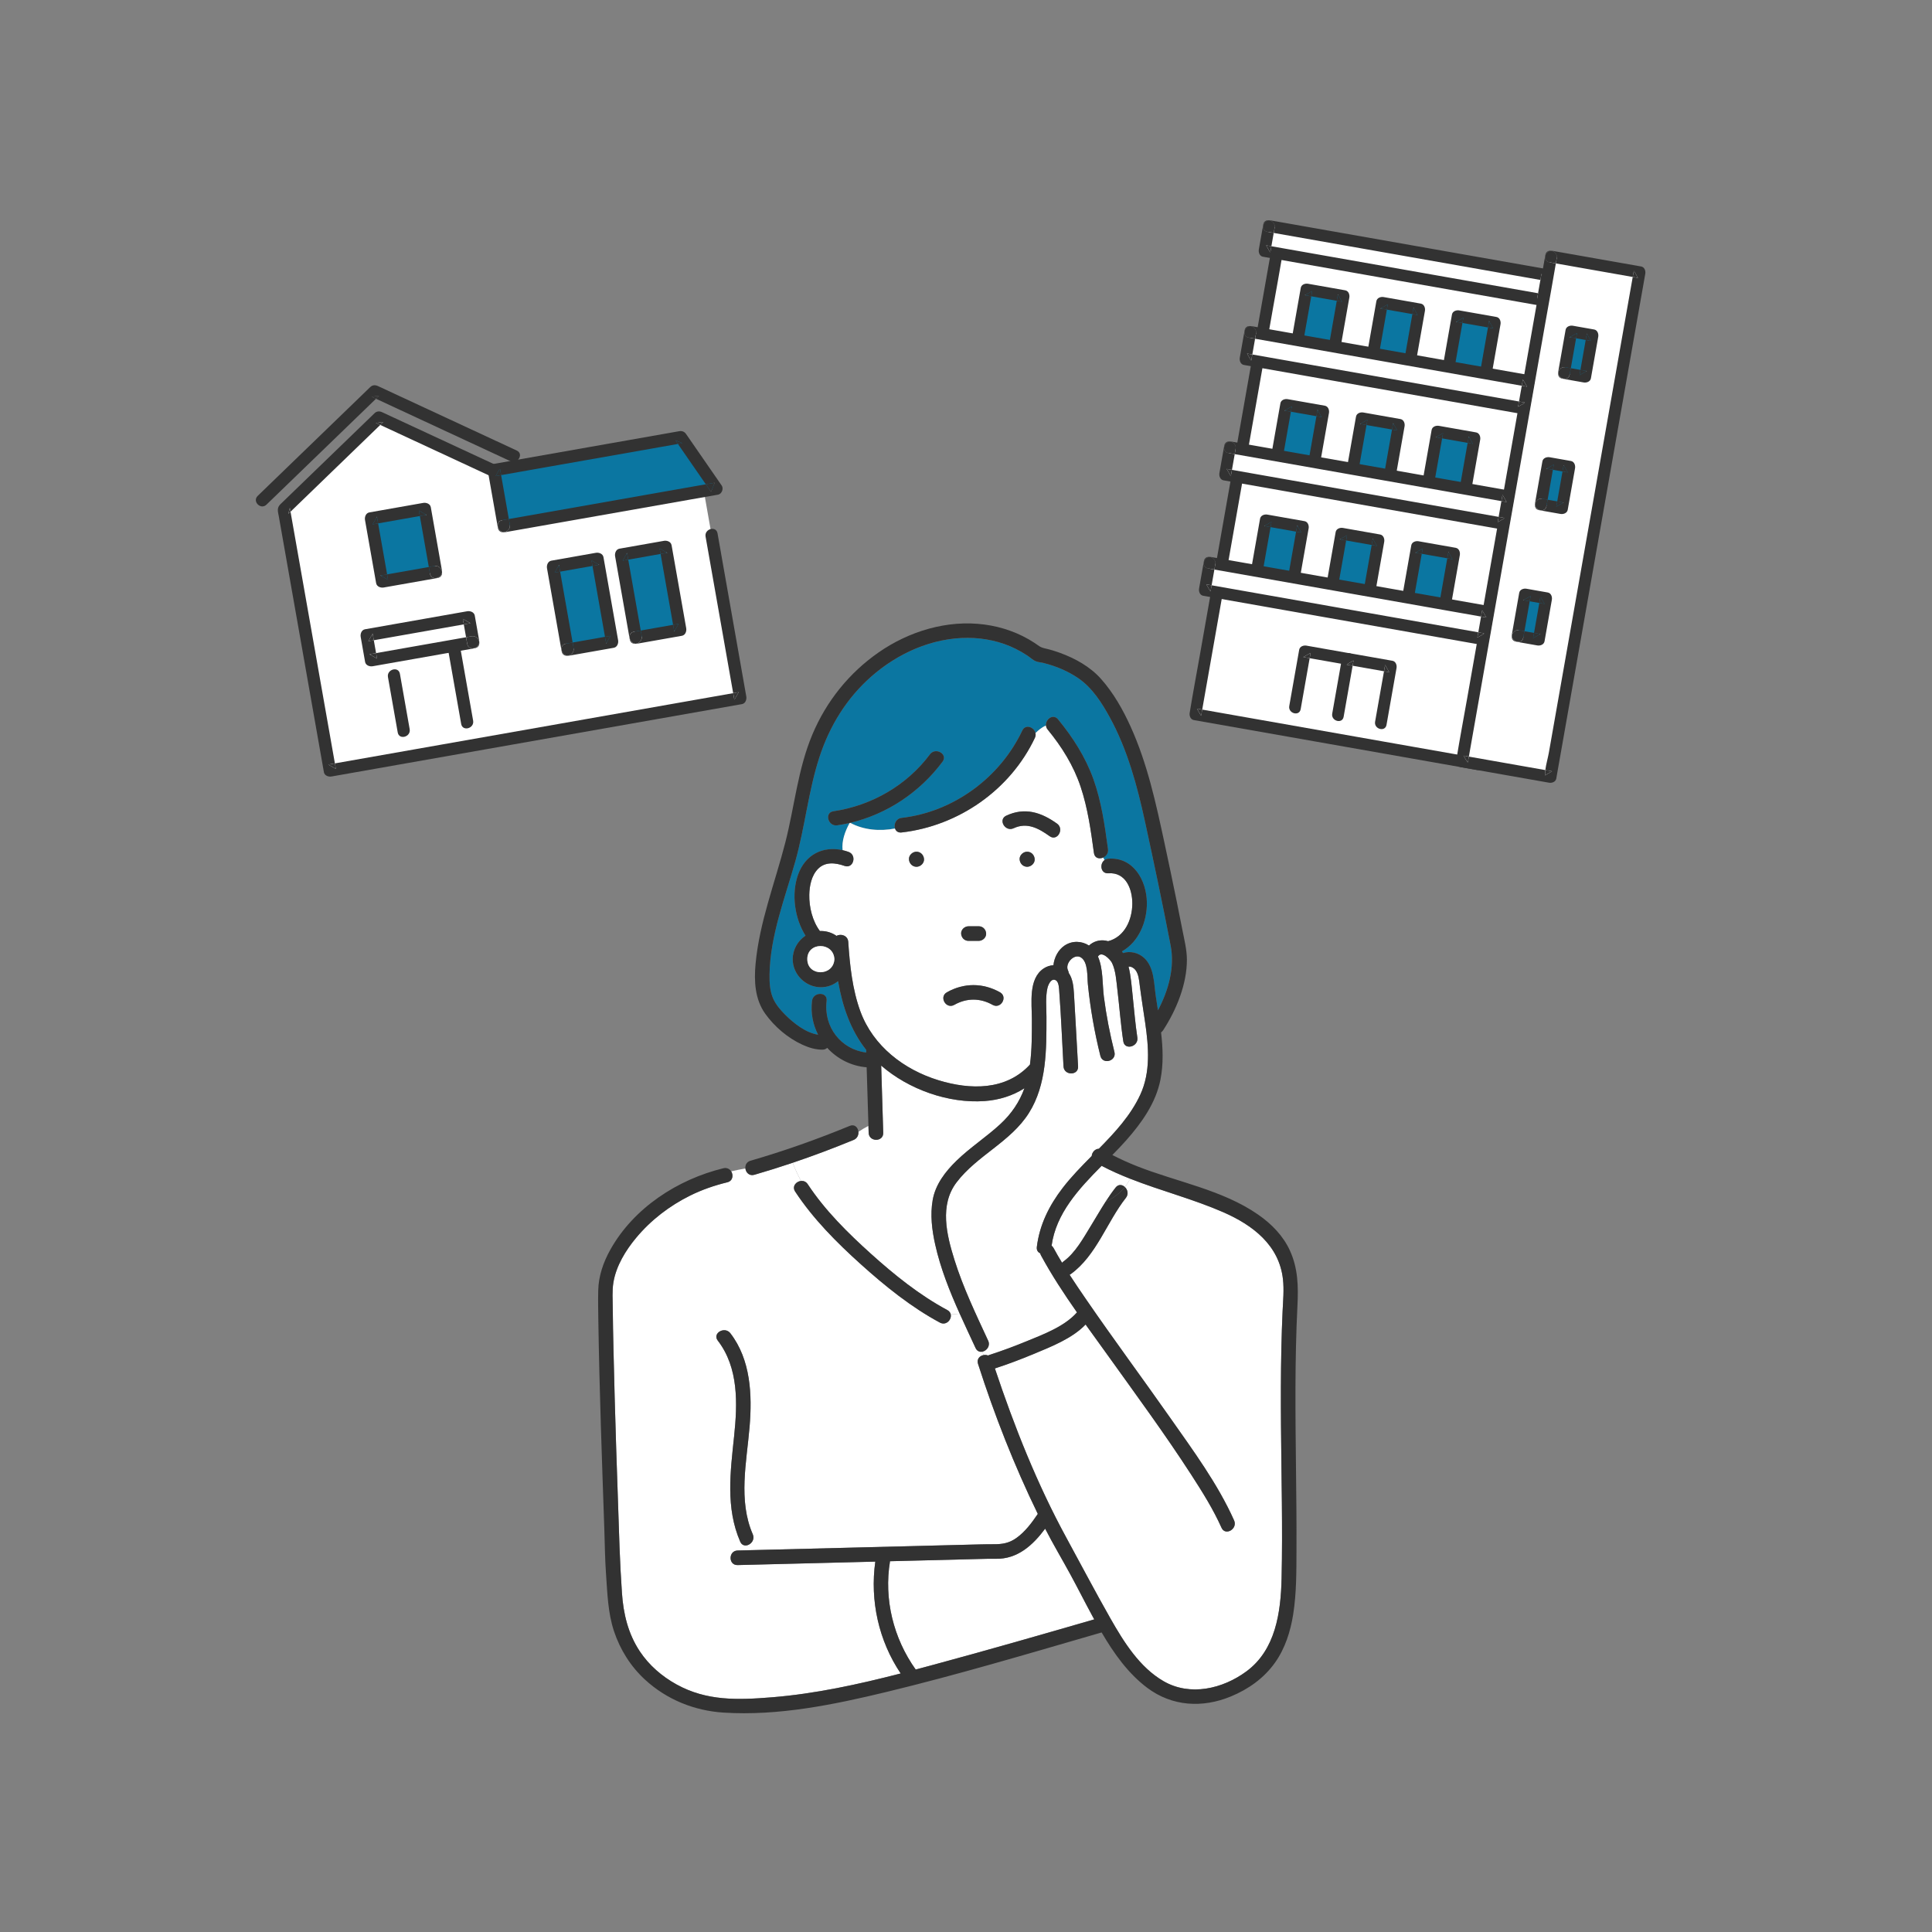 <?xml version="1.0" encoding="UTF-8"?>
<svg xmlns="http://www.w3.org/2000/svg" width="500" height="500" viewBox="0 0 500 500" fill="none">
  <rect x="0" y="0" width="500" height="500" fill="#808080" stroke="none"/>
  <g clip-path="url(#clip0_482_991)">
    <path d="M128.461 122.17L98.088 108.062L73.469 131.865L85.379 199.413L136.604 190.381L140.37 189.715L191.598 180.683L181.913 125.731L128.461 122.17Z" fill="white"></path>
    <path d="M86.925 198.985C86.841 198.51 86.757 198.035 86.675 197.562C86.101 197.664 85.527 197.765 84.953 197.867C85.611 198.241 86.27 198.614 86.925 198.988V198.985Z" fill="#323232"></path>
    <path d="M191.173 179.133C190.698 179.217 190.223 179.301 189.75 179.383C189.851 179.957 189.953 180.531 190.054 181.105C190.428 180.447 190.802 179.789 191.175 179.133H191.173Z" fill="#323232"></path>
    <path d="M74.6 132.999C74.796 132.808 74.991 132.62 75.187 132.43C75.127 132.098 75.07 131.769 75.011 131.438C74.872 131.957 74.736 132.477 74.598 132.999H74.6Z" fill="#323232"></path>
    <path d="M97.277 109.445C97.656 109.621 98.037 109.797 98.416 109.975C98.685 109.715 98.953 109.455 99.222 109.195C98.574 109.279 97.926 109.364 97.28 109.445H97.277Z" fill="#323232"></path>
    <path d="M186.611 143.207C186.307 141.477 186.003 139.75 185.696 138.023C185.337 135.993 182.246 136.852 182.603 138.876C184.78 151.227 186.958 163.575 189.135 175.925C189.338 177.081 189.544 178.234 189.747 179.389C190.222 179.305 190.697 179.221 191.17 179.14C190.796 179.798 190.422 180.456 190.049 181.112C189.947 180.538 189.846 179.964 189.744 179.389C174.736 182.035 159.726 184.682 144.717 187.328C132.181 189.538 119.643 191.75 107.107 193.96C100.294 195.16 93.482 196.362 86.67 197.563C86.754 198.038 86.838 198.513 86.919 198.985C86.261 198.612 85.603 198.238 84.947 197.864C85.521 197.763 86.096 197.661 86.67 197.56C85.415 190.451 84.163 183.341 82.908 176.232C80.765 164.082 78.622 151.929 76.482 139.779C76.049 137.33 75.618 134.88 75.185 132.428C74.99 132.618 74.794 132.806 74.599 132.997C74.737 132.477 74.873 131.957 75.012 131.435C75.071 131.767 75.128 132.096 75.188 132.428C82.178 125.67 89.166 118.912 96.157 112.154C96.909 111.426 97.662 110.699 98.414 109.971C98.035 109.795 97.654 109.62 97.275 109.442C97.924 109.357 98.572 109.273 99.218 109.192C98.948 109.451 98.681 109.711 98.411 109.971C106.872 113.901 115.332 117.83 123.79 121.76C125.075 122.356 126.361 122.953 127.646 123.551C129.506 124.415 131.137 121.651 129.264 120.782C120.425 116.677 111.586 112.572 102.747 108.467C101.462 107.87 100.176 107.274 98.891 106.675C98.226 106.366 97.496 106.395 96.949 106.925C91.75 111.953 86.548 116.979 81.349 122.007C78.627 124.638 75.905 127.271 73.183 129.901C72.424 130.636 71.8 131.086 71.916 132.289C71.954 132.678 72.055 133.068 72.122 133.452C74.995 149.742 77.868 166.032 80.738 182.322C81.767 188.159 82.797 193.997 83.826 199.834C83.987 200.742 85.014 201.094 85.799 200.955C101.282 198.226 116.765 195.494 132.248 192.764C144.784 190.555 157.323 188.342 169.859 186.133L192.018 182.225C192.926 182.064 193.278 181.038 193.139 180.253C190.962 167.903 188.784 155.555 186.607 143.204L186.611 143.207Z" fill="#323232"></path>
    <path d="M127.84 121.671L130.399 136.174L185.398 126.476L176.183 113.148L127.84 121.671Z" fill="#0B76A1"></path>
    <path d="M174.793 113.953C175.011 114.267 175.226 114.582 175.444 114.896C175.83 114.827 176.218 114.76 176.604 114.691C176.001 114.446 175.397 114.198 174.793 113.953Z" fill="#323232"></path>
    <path d="M184.966 124.93C184.197 125.066 183.43 125.202 182.66 125.336C183.111 125.986 183.558 126.635 184.009 127.285C184.328 126.501 184.647 125.714 184.966 124.93Z" fill="#323232"></path>
    <path d="M128.264 123.214C128.739 123.13 129.214 123.046 129.687 122.964C129.586 122.39 129.484 121.816 129.383 121.242C129.009 121.9 128.635 122.559 128.262 123.214H128.264Z" fill="#323232"></path>
    <path d="M131.943 135.743C131.859 135.268 131.775 134.793 131.693 134.32C131.119 134.422 130.545 134.523 129.971 134.625C128.088 134.956 128.694 137.641 130.406 137.743C131.277 137.631 132.141 136.869 131.943 135.746V135.743Z" fill="#323232"></path>
    <path d="M177.566 112.336C177.123 111.698 176.507 111.465 175.755 111.599C161.667 114.083 147.577 116.568 133.489 119.052C131.463 119.408 129.439 119.767 127.412 120.124C126.504 120.284 126.152 121.311 126.291 122.096C127.142 126.929 127.996 131.764 128.847 136.597C129.006 137.5 129.706 137.829 130.404 137.74C128.691 137.638 128.085 134.956 129.968 134.622C130.542 134.521 131.116 134.419 131.69 134.318C131.022 130.532 130.357 126.748 129.688 122.962C129.213 123.046 128.738 123.13 128.266 123.212C128.639 122.554 129.013 121.895 129.387 121.24C129.488 121.814 129.589 122.388 129.691 122.962C143.303 120.562 156.918 118.161 170.531 115.761C172.169 115.471 173.807 115.182 175.448 114.895C175.23 114.581 175.015 114.266 174.797 113.952C175.401 114.197 176.005 114.445 176.608 114.69C176.222 114.759 175.834 114.826 175.448 114.895C177.853 118.374 180.258 121.853 182.663 125.333C183.433 125.196 184.2 125.06 184.97 124.927C184.651 125.711 184.331 126.498 184.012 127.282C183.562 126.632 183.114 125.983 182.663 125.333C177.259 126.285 171.857 127.238 166.453 128.191C156.555 129.935 146.654 131.682 136.756 133.427C135.068 133.724 133.38 134.023 131.693 134.32C131.777 134.795 131.861 135.27 131.943 135.743C132.141 136.866 131.275 137.629 130.406 137.74C130.54 137.747 130.678 137.74 130.824 137.715C136.996 136.626 143.17 135.538 149.341 134.451C159.239 132.707 169.14 130.96 179.038 129.215C181.3 128.817 183.562 128.418 185.823 128.02C186.803 127.847 187.335 126.466 186.781 125.664C183.71 121.222 180.637 116.778 177.566 112.336Z" fill="#323232"></path>
    <path d="M118.294 162.948C117.935 160.919 114.844 161.778 115.2 163.802C116.584 171.654 117.969 179.503 119.353 187.355C119.712 189.384 122.802 188.525 122.446 186.501C121.063 178.649 119.677 170.8 118.294 162.948Z" fill="#323232"></path>
    <path d="M103.497 174.378C103.138 172.349 100.047 173.207 100.404 175.232C101.245 180.007 102.089 184.783 102.93 189.557C103.289 191.586 106.38 190.727 106.023 188.703C105.182 183.927 104.338 179.151 103.497 174.378Z" fill="#323232"></path>
    <path d="M172.255 141.508L160.738 143.539L164.527 165.026L176.044 162.995L172.255 141.508Z" fill="#0B76A1"></path>
    <path d="M170.707 141.94C170.791 142.415 170.875 142.89 170.957 143.363C171.531 143.261 172.105 143.16 172.679 143.058C172.021 142.685 171.363 142.311 170.707 141.938V141.94Z" fill="#323232"></path>
    <path d="M161.163 145.089C161.638 145.005 162.113 144.921 162.585 144.839C162.484 144.265 162.383 143.691 162.281 143.117C161.907 143.775 161.534 144.434 161.16 145.089H161.163Z" fill="#323232"></path>
    <path d="M173.799 141.088C173.638 140.18 172.611 139.828 171.827 139.967L160.31 141.998C159.402 142.159 159.051 143.186 159.189 143.971C160.451 151.132 161.716 158.293 162.978 165.457C163.136 166.36 163.837 166.689 164.534 166.6C162.822 166.499 162.216 163.816 164.099 163.482C164.673 163.381 165.247 163.279 165.821 163.178C164.742 157.066 163.666 150.951 162.587 144.839C162.112 144.923 161.637 145.007 161.164 145.089C161.538 144.431 161.911 143.773 162.285 143.117C162.386 143.691 162.488 144.265 162.589 144.839C165.381 144.347 168.169 143.854 170.961 143.362C170.877 142.887 170.792 142.412 170.711 141.939C171.369 142.313 172.027 142.686 172.683 143.06C172.109 143.161 171.535 143.263 170.961 143.364C172.04 149.476 173.116 155.591 174.195 161.703C174.67 161.619 175.145 161.535 175.618 161.453C175.244 162.111 174.871 162.77 174.497 163.425C174.395 162.851 174.294 162.277 174.193 161.703C171.401 162.196 168.612 162.688 165.821 163.18C165.905 163.656 165.989 164.131 166.071 164.603C166.269 165.727 165.403 166.489 164.534 166.6C164.668 166.608 164.807 166.6 164.953 166.575C168.791 165.897 172.631 165.222 176.469 164.544C177.377 164.383 177.729 163.356 177.59 162.572C176.328 155.41 175.064 148.249 173.802 141.085L173.799 141.088Z" fill="#323232"></path>
    <path d="M175.614 161.453C175.139 161.537 174.664 161.621 174.191 161.703C174.293 162.277 174.394 162.851 174.496 163.425C174.869 162.767 175.243 162.109 175.617 161.453H175.614Z" fill="#323232"></path>
    <path d="M166.072 164.603C165.988 164.127 165.904 163.652 165.822 163.18C165.248 163.281 164.674 163.383 164.1 163.484C162.217 163.816 162.823 166.501 164.535 166.602C165.406 166.491 166.27 165.728 166.072 164.605V164.603Z" fill="#323232"></path>
    <path d="M154.626 144.618L143.109 146.648L146.898 168.135L158.415 166.104L154.626 144.618Z" fill="#0B76A1"></path>
    <path d="M153.082 145.042C153.166 145.517 153.25 145.992 153.332 146.464C153.906 146.363 154.48 146.261 155.054 146.16C154.396 145.786 153.738 145.413 153.082 145.039V145.042Z" fill="#323232"></path>
    <path d="M143.538 148.191C144.013 148.107 144.488 148.023 144.96 147.941C144.859 147.367 144.758 146.793 144.656 146.219C144.282 146.877 143.909 147.535 143.535 148.191H143.538Z" fill="#323232"></path>
    <path d="M156.174 144.189C156.013 143.281 154.986 142.93 154.202 143.068C150.364 143.746 146.523 144.422 142.685 145.1C141.777 145.261 141.426 146.288 141.564 147.072C142.826 154.233 144.091 161.395 145.353 168.559C145.511 169.462 146.212 169.791 146.909 169.702C145.197 169.6 144.591 166.918 146.474 166.584C147.048 166.482 147.622 166.381 148.196 166.279C147.117 160.167 146.041 154.053 144.962 147.941C144.487 148.025 144.012 148.109 143.539 148.191C143.913 147.532 144.286 146.874 144.66 146.218C144.761 146.792 144.863 147.367 144.964 147.941C147.756 147.448 150.544 146.956 153.336 146.466C153.252 145.991 153.167 145.516 153.086 145.043C153.744 145.417 154.402 145.79 155.058 146.164C154.484 146.265 153.91 146.367 153.336 146.468C154.415 152.58 155.491 158.695 156.57 164.807C157.045 164.723 157.52 164.639 157.993 164.557C157.619 165.215 157.246 165.874 156.872 166.529C156.77 165.955 156.669 165.381 156.568 164.807C153.776 165.3 150.987 165.792 148.196 166.284C148.28 166.76 148.364 167.235 148.446 167.707C148.644 168.831 147.778 169.593 146.909 169.704C147.043 169.712 147.182 169.704 147.328 169.68C151.166 169.001 155.006 168.326 158.844 167.648C159.752 167.487 160.104 166.46 159.965 165.676C158.703 158.514 157.439 151.353 156.177 144.189H156.174Z" fill="#323232"></path>
    <path d="M157.989 164.555C157.514 164.639 157.039 164.723 156.566 164.805C156.668 165.379 156.769 165.953 156.871 166.527C157.244 165.869 157.618 165.21 157.992 164.555H157.989Z" fill="#323232"></path>
    <path d="M148.447 167.704C148.363 167.229 148.279 166.754 148.197 166.281C147.623 166.383 147.049 166.484 146.475 166.586C144.592 166.917 145.198 169.602 146.91 169.704C147.781 169.592 148.645 168.83 148.447 167.707V167.704Z" fill="#323232"></path>
    <path d="M96.168 102.672C96.547 102.847 96.928 103.023 97.306 103.201C97.576 102.942 97.843 102.682 98.113 102.422C97.465 102.506 96.816 102.59 96.17 102.672H96.168Z" fill="#323232"></path>
    <path d="M133.744 116.602C123.249 111.727 112.752 106.853 102.258 101.978C100.768 101.285 99.276 100.594 97.786 99.902C97.121 99.592 96.391 99.622 95.844 100.151C87.341 108.372 78.841 116.59 70.339 124.81C69.124 125.983 67.909 127.159 66.696 128.332C65.209 129.769 67.478 132.036 68.965 130.601C77.468 122.38 85.968 114.162 94.471 105.942C95.416 105.026 96.361 104.113 97.309 103.198C96.93 103.022 96.549 102.846 96.171 102.668C96.819 102.584 97.467 102.5 98.113 102.418C97.843 102.678 97.576 102.938 97.306 103.198C107.422 107.897 117.538 112.596 127.654 117.293C129.144 117.986 130.636 118.676 132.126 119.369C133.986 120.232 135.617 117.468 133.744 116.6V116.602Z" fill="#323232"></path>
    <path d="M109.945 131.707L96.008 134.164L98.889 150.504L112.826 148.046L109.945 131.707Z" fill="#0B76A1"></path>
    <path d="M96.436 135.707C96.911 135.622 97.386 135.538 97.859 135.457C97.757 134.883 97.656 134.308 97.555 133.734C97.181 134.393 96.807 135.051 96.434 135.707H96.436Z" fill="#323232"></path>
    <path d="M100.437 150.071C100.353 149.596 100.269 149.121 100.187 148.648C99.613 148.75 99.039 148.851 98.465 148.953C99.123 149.326 99.781 149.7 100.437 150.074V150.071Z" fill="#323232"></path>
    <path d="M111.28 148.468C111.178 147.894 111.077 147.32 110.975 146.746C107.377 147.38 103.782 148.015 100.184 148.649C100.268 149.124 100.352 149.599 100.434 150.072C99.776 149.698 99.117 149.324 98.462 148.951C99.036 148.849 99.61 148.748 100.184 148.646C99.409 144.249 98.632 139.849 97.858 135.452C97.383 135.536 96.908 135.62 96.435 135.702C96.809 135.044 97.182 134.386 97.556 133.73C97.657 134.304 97.759 134.878 97.86 135.452C101.458 134.819 105.054 134.183 108.652 133.549L108.402 132.126C109.06 132.5 109.718 132.874 110.374 133.247C109.8 133.349 109.226 133.45 108.652 133.552C109.426 137.949 110.203 142.349 110.978 146.746C111.453 146.662 111.928 146.578 112.401 146.496C113.524 146.298 114.286 147.164 114.398 148.033C114.405 147.899 114.398 147.761 114.373 147.615C113.413 142.168 112.453 136.722 111.493 131.275C111.332 130.367 110.305 130.016 109.52 130.154C104.876 130.973 100.228 131.792 95.584 132.611C94.676 132.772 94.324 133.799 94.463 134.584C95.423 140.03 96.383 145.477 97.343 150.923C97.504 151.831 98.531 152.183 99.315 152.044C103.96 151.225 108.607 150.406 113.252 149.587C114.155 149.428 114.484 148.728 114.395 148.03C114.294 149.743 111.609 150.349 111.277 148.466L111.28 148.468Z" fill="#323232"></path>
    <path d="M112.399 146.49C111.924 146.574 111.449 146.658 110.977 146.739C111.078 147.314 111.179 147.888 111.281 148.462C111.613 150.345 114.297 149.739 114.399 148.026C114.288 147.155 113.525 146.292 112.402 146.49H112.399Z" fill="#323232"></path>
    <path d="M108.398 132.127L108.648 133.55C109.222 133.449 109.797 133.347 110.371 133.246C109.712 132.872 109.054 132.499 108.398 132.125V132.127Z" fill="#323232"></path>
    <path d="M121.324 159.745L94.891 164.406L96.032 170.881L122.466 166.22L121.324 159.745Z" fill="white"></path>
    <path d="M95.319 165.949C95.794 165.865 96.269 165.781 96.742 165.699C96.64 165.125 96.539 164.551 96.437 163.977C96.064 164.635 95.69 165.293 95.316 165.949H95.319Z" fill="#323232"></path>
    <path d="M97.582 170.446C97.497 169.971 97.413 169.496 97.332 169.023C96.758 169.125 96.183 169.226 95.609 169.328C96.268 169.701 96.926 170.075 97.582 170.449V170.446Z" fill="#323232"></path>
    <path d="M120.919 166.641C120.818 166.067 120.717 165.493 120.615 164.919C112.852 166.287 105.09 167.656 97.327 169.024C97.411 169.499 97.495 169.975 97.577 170.447C96.919 170.074 96.261 169.7 95.605 169.326C96.179 169.225 96.753 169.123 97.327 169.022C97.132 167.913 96.936 166.802 96.741 165.694C96.266 165.778 95.79 165.862 95.318 165.944C95.692 165.285 96.065 164.627 96.439 163.971C96.54 164.545 96.642 165.12 96.743 165.694C104.506 164.325 112.268 162.957 120.031 161.588C119.947 161.113 119.863 160.638 119.781 160.165C120.439 160.539 121.098 160.913 121.753 161.286C121.179 161.388 120.605 161.489 120.031 161.591C120.227 162.699 120.422 163.81 120.618 164.919C121.093 164.835 121.568 164.751 122.04 164.669C123.164 164.471 123.926 165.337 124.037 166.206C124.045 166.072 124.037 165.934 124.013 165.788C123.632 163.63 123.25 161.472 122.872 159.314C122.711 158.406 121.684 158.055 120.9 158.193C112.088 159.747 103.278 161.301 94.467 162.855C93.558 163.016 93.207 164.043 93.346 164.828C93.727 166.985 94.108 169.143 94.486 171.301C94.647 172.209 95.674 172.56 96.459 172.422C105.27 170.868 114.08 169.314 122.892 167.76C123.795 167.601 124.124 166.901 124.035 166.203C123.933 167.916 121.251 168.522 120.917 166.639L120.919 166.641Z" fill="#323232"></path>
    <path d="M122.04 164.669C121.565 164.753 121.09 164.838 120.617 164.919C120.719 165.493 120.82 166.067 120.922 166.641C121.253 168.525 123.938 167.918 124.039 166.206C123.928 165.335 123.166 164.471 122.043 164.669H122.04Z" fill="#323232"></path>
    <path d="M119.777 160.167C119.861 160.642 119.946 161.117 120.027 161.589C120.601 161.488 121.175 161.386 121.75 161.285C121.091 160.911 120.433 160.538 119.777 160.164V160.167Z" fill="#323232"></path>
    <path d="M330.64 64.256L309.371 184.875L382.614 197.79L403.882 77.17L330.64 64.256Z" fill="white"></path>
    <path d="M402.403 76.766C402.306 77.315 402.21 77.862 402.113 78.411C402.566 78.49 403.021 78.572 403.474 78.651C403.118 78.023 402.762 77.394 402.403 76.766Z" fill="#323232"></path>
    <path d="M381.137 197.389C381.765 197.032 382.394 196.676 383.022 196.317C382.436 196.213 381.852 196.112 381.265 196.008C381.208 196.406 381.171 196.8 381.174 197.181C381.174 197.248 381.149 197.322 381.137 197.389Z" fill="#323232"></path>
    <path d="M330.232 65.735L331.885 66.027C331.949 65.643 332.016 65.257 332.08 64.874C332.093 64.804 332.105 64.735 332.117 64.666C332.305 63.594 331.481 62.864 330.65 62.758C329.014 62.854 328.43 65.418 330.232 65.737V65.735Z" fill="#323232"></path>
    <path d="M310.849 185.284C310.945 184.735 311.042 184.188 311.138 183.638C310.686 183.559 310.23 183.478 309.777 183.398C310.134 184.027 310.49 184.656 310.849 185.284Z" fill="#323232"></path>
    <path d="M404.289 75.695C396.041 74.24 387.794 72.788 379.546 71.333C366.399 69.014 353.251 66.695 340.104 64.379C337.085 63.847 334.066 63.315 331.045 62.783C330.906 62.758 330.775 62.754 330.646 62.761C331.478 62.867 332.302 63.597 332.114 64.669C332.101 64.738 332.089 64.807 332.077 64.877C332.015 65.263 331.946 65.646 331.881 66.03C339.577 67.386 347.273 68.744 354.969 70.1C368.116 72.419 381.263 74.738 394.41 77.054C396.977 77.507 399.543 77.96 402.109 78.412C402.205 77.863 402.302 77.316 402.398 76.767C402.755 77.395 403.111 78.024 403.47 78.652C403.017 78.573 402.562 78.492 402.109 78.412C401.503 81.855 400.894 85.297 400.288 88.739C398.597 98.325 396.907 107.911 395.217 117.495C393.163 129.148 391.107 140.801 389.053 152.453C387.284 162.483 385.517 172.514 383.748 182.544C383.164 185.85 382.582 189.158 381.998 192.464C381.803 193.575 381.431 194.817 381.258 196.005C381.845 196.109 382.429 196.211 383.015 196.314C382.387 196.671 381.758 197.027 381.13 197.386C381.142 197.319 381.167 197.245 381.167 197.178C381.167 196.797 381.201 196.406 381.258 196.005C373.597 194.654 365.933 193.303 358.272 191.952C345.125 189.633 331.978 187.315 318.83 184.998C316.264 184.546 313.698 184.093 311.132 183.64C311.036 184.189 310.939 184.736 310.843 185.285C310.486 184.657 310.13 184.028 309.771 183.4C310.224 183.479 310.679 183.561 311.132 183.64C311.738 180.198 312.347 176.756 312.953 173.314C314.644 163.727 316.334 154.141 318.024 144.554C320.078 132.902 322.134 121.249 324.188 109.597C325.957 99.567 327.724 89.535 329.493 79.506C330.285 75.015 331.129 70.526 331.879 66.027L330.226 65.735C328.422 65.419 329.008 62.852 330.644 62.756C329.978 62.669 329.308 62.986 329.157 63.85C328.454 67.841 327.749 71.83 327.046 75.822C325.356 85.408 323.666 94.994 321.976 104.578C319.922 116.231 317.865 127.883 315.812 139.536C314.042 149.565 312.275 159.597 310.506 169.627C309.647 174.504 308.72 179.374 307.925 184.261C307.913 184.33 307.9 184.4 307.888 184.469C307.754 185.224 308.084 186.201 308.96 186.354C317.207 187.809 325.455 189.262 333.702 190.717C346.85 193.036 359.997 195.354 373.144 197.671C376.163 198.203 379.182 198.735 382.204 199.267C382.958 199.4 383.936 199.071 384.089 198.195C384.792 194.204 385.497 190.215 386.2 186.223C387.89 176.637 389.58 167.051 391.27 157.467C393.324 145.814 395.38 134.161 397.434 122.509C399.204 112.479 400.97 102.448 402.74 92.418C403.598 87.541 404.526 82.671 405.321 77.784C405.333 77.715 405.345 77.645 405.358 77.576C405.491 76.821 405.162 75.844 404.286 75.69L404.289 75.695Z" fill="#323232"></path>
    <path d="M338.111 74.915L335.746 88.328L345.357 90.023L347.722 76.61L338.111 74.915Z" fill="#0B76A1"></path>
    <path d="M346.247 76.203C346.15 76.752 346.054 77.299 345.957 77.849C346.41 77.928 346.865 78.01 347.318 78.089C346.962 77.46 346.605 76.832 346.247 76.203Z" fill="#323232"></path>
    <path d="M337.707 76.392C338.256 76.488 338.803 76.585 339.353 76.681C339.432 76.228 339.513 75.773 339.593 75.32C338.964 75.677 338.336 76.033 337.707 76.392Z" fill="#323232"></path>
    <path d="M345.768 88.547C345.219 88.451 344.672 88.354 344.123 88.258C344.044 88.711 343.962 89.166 343.883 89.619C344.511 89.263 345.14 88.906 345.768 88.547Z" fill="#323232"></path>
    <path d="M348.133 75.13C344.928 74.566 341.724 73.999 338.522 73.435C337.767 73.301 336.79 73.63 336.636 74.506C335.847 78.978 335.06 83.449 334.27 87.918C334.246 88.057 334.241 88.188 334.248 88.317C334.355 87.485 335.085 86.661 336.156 86.849C336.609 86.929 337.064 87.01 337.517 87.09C338.128 83.62 338.74 80.151 339.353 76.681C338.804 76.585 338.257 76.489 337.708 76.392C338.336 76.036 338.965 75.679 339.593 75.32C339.514 75.773 339.432 76.229 339.353 76.681C341.556 77.07 343.758 77.459 345.958 77.847C346.054 77.298 346.151 76.751 346.247 76.201C346.604 76.83 346.96 77.459 347.319 78.087C346.866 78.008 346.411 77.926 345.958 77.847C345.347 81.316 344.735 84.786 344.122 88.255C344.671 88.352 345.218 88.448 345.767 88.544C345.139 88.901 344.51 89.257 343.882 89.616C343.961 89.163 344.042 88.708 344.122 88.255C341.919 87.867 339.717 87.478 337.517 87.09C337.421 87.639 337.324 88.186 337.228 88.735C336.911 90.539 334.345 89.953 334.248 88.317C334.162 88.983 334.476 89.653 335.342 89.804C338.546 90.368 341.749 90.935 344.953 91.499C345.708 91.633 346.685 91.304 346.839 90.428C347.628 85.956 348.415 81.485 349.204 77.016C349.338 76.261 349.009 75.283 348.133 75.13Z" fill="#323232"></path>
    <path d="M337.225 88.733C337.322 88.184 337.418 87.637 337.515 87.087C337.062 87.008 336.607 86.927 336.154 86.847C335.082 86.659 334.352 87.483 334.246 88.315C334.34 89.951 336.906 90.534 337.225 88.733Z" fill="#323232"></path>
    <path d="M328.403 58.518L327.266 64.969L399.287 77.668L400.425 71.218L328.403 58.518Z" fill="white"></path>
    <path d="M398.946 70.805C398.849 71.354 398.753 71.901 398.656 72.45C399.109 72.529 399.564 72.611 400.017 72.69C399.661 72.062 399.305 71.433 398.946 70.805Z" fill="#323232"></path>
    <path d="M399.694 76.188C399.145 76.091 398.598 75.995 398.049 75.898C397.969 76.351 397.888 76.807 397.809 77.259C398.437 76.903 399.066 76.547 399.694 76.188Z" fill="#323232"></path>
    <path d="M327.997 59.987C328.547 60.084 329.094 60.18 329.643 60.277C329.722 59.824 329.804 59.368 329.883 58.916C330.071 57.844 329.247 57.114 328.416 57.008C326.78 57.104 326.196 59.668 327.997 59.987Z" fill="#323232"></path>
    <path d="M328.743 65.37C328.84 64.821 328.936 64.274 329.033 63.724C328.58 63.645 328.125 63.564 327.672 63.484C328.028 64.113 328.385 64.741 328.743 65.37Z" fill="#323232"></path>
    <path d="M400.832 69.735C392.688 68.3 384.547 66.865 376.403 65.427C363.531 63.158 350.656 60.886 337.783 58.617C334.791 58.09 331.8 57.563 328.81 57.036C328.672 57.011 328.541 57.006 328.412 57.014C329.243 57.12 330.067 57.85 329.879 58.922C329.8 59.374 329.719 59.83 329.639 60.283C337.234 61.621 344.828 62.96 352.422 64.299C365.295 66.568 378.17 68.84 391.043 71.109C393.582 71.557 396.118 72.005 398.657 72.45C398.753 71.901 398.85 71.354 398.946 70.804C399.303 71.433 399.659 72.061 400.018 72.69C399.565 72.611 399.11 72.529 398.657 72.45C398.454 73.598 398.251 74.746 398.051 75.894C398.6 75.991 399.147 76.088 399.696 76.184C399.068 76.54 398.439 76.897 397.811 77.255C397.89 76.803 397.971 76.347 398.051 75.894C390.456 74.556 382.862 73.217 375.267 71.878C362.395 69.609 349.52 67.338 336.647 65.068C334.108 64.621 331.572 64.173 329.033 63.727C328.937 64.277 328.84 64.823 328.744 65.373C328.387 64.744 328.031 64.116 327.672 63.487C328.125 63.566 328.58 63.648 329.033 63.727C329.236 62.579 329.439 61.431 329.639 60.283C329.09 60.186 328.543 60.09 327.994 59.993C326.19 59.676 326.776 57.11 328.412 57.014C327.746 56.927 327.076 57.244 326.925 58.108C326.546 60.258 326.168 62.408 325.787 64.559C325.653 65.313 325.982 66.291 326.858 66.444C335.002 67.879 343.143 69.315 351.287 70.752C364.159 73.022 377.034 75.293 389.907 77.562C392.899 78.09 395.89 78.617 398.88 79.144C399.634 79.277 400.612 78.948 400.765 78.072C401.144 75.922 401.522 73.771 401.903 71.621C402.037 70.866 401.708 69.889 400.832 69.735Z" fill="#323232"></path>
    <path d="M357.681 78.361L355.316 91.773L364.928 93.468L367.293 80.055L357.681 78.361Z" fill="#0B76A1"></path>
    <path d="M365.813 79.641C365.716 80.19 365.62 80.737 365.523 81.286C365.976 81.365 366.432 81.447 366.884 81.526C366.528 80.898 366.172 80.269 365.813 79.641Z" fill="#323232"></path>
    <path d="M357.273 79.837C357.823 79.934 358.37 80.03 358.919 80.127C358.998 79.674 359.08 79.219 359.159 78.766C358.531 79.122 357.902 79.478 357.273 79.837Z" fill="#323232"></path>
    <path d="M365.335 91.985C364.785 91.888 364.239 91.792 363.689 91.695C363.61 92.148 363.528 92.603 363.449 93.056C364.078 92.7 364.706 92.344 365.335 91.985Z" fill="#323232"></path>
    <path d="M367.699 78.575C364.495 78.011 361.29 77.445 358.088 76.88C357.333 76.747 356.356 77.076 356.203 77.952C355.413 82.423 354.626 86.895 353.837 91.364C353.812 91.502 353.807 91.633 353.815 91.762C353.921 90.931 354.651 90.107 355.722 90.295C356.175 90.374 356.631 90.456 357.083 90.535C357.695 87.066 358.306 83.596 358.92 80.127C358.37 80.03 357.823 79.934 357.274 79.837C357.903 79.481 358.531 79.125 359.16 78.766C359.08 79.219 358.999 79.674 358.92 80.127C361.122 80.515 363.324 80.904 365.524 81.292C365.621 80.743 365.717 80.196 365.814 79.647C366.17 80.275 366.526 80.904 366.885 81.532C366.432 81.453 365.977 81.372 365.524 81.292C364.913 84.762 364.302 88.231 363.688 91.7C364.237 91.797 364.784 91.893 365.334 91.99C364.705 92.346 364.077 92.703 363.448 93.061C363.527 92.609 363.609 92.153 363.688 91.7C361.486 91.312 359.283 90.923 357.083 90.535C356.987 91.084 356.89 91.631 356.794 92.18C356.477 93.984 353.911 93.398 353.815 91.762C353.728 92.428 354.042 93.098 354.908 93.249C358.113 93.814 361.315 94.38 364.52 94.944C365.274 95.078 366.252 94.749 366.405 93.873C367.194 89.401 367.981 84.93 368.771 80.461C368.904 79.706 368.575 78.729 367.699 78.575Z" fill="#323232"></path>
    <path d="M356.792 92.178C356.888 91.629 356.985 91.082 357.081 90.533C356.629 90.454 356.173 90.372 355.72 90.293C354.649 90.105 353.919 90.929 353.812 91.76C353.907 93.396 356.473 93.98 356.792 92.178Z" fill="#323232"></path>
    <path d="M377.244 81.814L374.879 95.227L384.49 96.921L386.855 83.508L377.244 81.814Z" fill="#0B76A1"></path>
    <path d="M385.375 83.094C385.279 83.643 385.182 84.19 385.086 84.739C385.539 84.819 385.994 84.9 386.447 84.979C386.091 84.351 385.734 83.722 385.375 83.094Z" fill="#323232"></path>
    <path d="M376.836 83.29C377.385 83.387 377.932 83.483 378.481 83.58C378.561 83.127 378.642 82.672 378.722 82.219C378.093 82.575 377.464 82.931 376.836 83.29Z" fill="#323232"></path>
    <path d="M384.897 95.438C384.348 95.341 383.801 95.245 383.252 95.148C383.173 95.601 383.091 96.057 383.012 96.509C383.64 96.153 384.269 95.797 384.897 95.438Z" fill="#323232"></path>
    <path d="M387.262 82.028C384.057 81.464 380.855 80.898 377.651 80.333C376.896 80.2 375.918 80.529 375.765 81.405C374.976 85.876 374.189 90.348 373.399 94.817C373.375 94.956 373.37 95.087 373.377 95.215C373.484 94.384 374.214 93.56 375.285 93.748C375.738 93.827 376.193 93.909 376.646 93.988C377.257 90.519 377.868 87.049 378.482 83.58C377.933 83.484 377.386 83.387 376.837 83.29C377.465 82.934 378.094 82.578 378.722 82.219C378.643 82.672 378.561 83.127 378.482 83.58C380.684 83.969 382.887 84.357 385.087 84.746C385.183 84.196 385.28 83.649 385.376 83.1C385.733 83.728 386.089 84.357 386.448 84.986C385.995 84.906 385.539 84.825 385.087 84.746C384.475 88.215 383.864 91.684 383.251 95.153C383.8 95.25 384.347 95.346 384.896 95.443C384.268 95.799 383.639 96.156 383.011 96.514C383.09 96.062 383.171 95.606 383.251 95.153C381.048 94.765 378.846 94.376 376.646 93.988C376.549 94.537 376.453 95.084 376.356 95.633C376.04 97.437 373.474 96.851 373.377 95.215C373.291 95.881 373.605 96.552 374.471 96.703C377.675 97.267 380.877 97.833 384.082 98.397C384.837 98.531 385.814 98.202 385.968 97.326C386.757 92.855 387.544 88.383 388.333 83.914C388.467 83.159 388.138 82.182 387.262 82.028Z" fill="#323232"></path>
    <path d="M376.354 95.631C376.451 95.082 376.547 94.535 376.644 93.986C376.191 93.907 375.736 93.825 375.283 93.746C374.211 93.558 373.481 94.382 373.375 95.213C373.469 96.849 376.035 97.433 376.354 95.631Z" fill="#323232"></path>
    <path d="M378.371 197.039L401.28 201.08L421.792 84.747L422.695 79.632L423.398 75.641L424.316 70.439L401.407 66.398L378.371 197.039Z" fill="white"></path>
    <path d="M401.001 67.875C401.553 67.972 402.102 68.071 402.654 68.167C402.716 67.791 402.783 67.415 402.845 67.039C402.857 66.96 402.872 66.883 402.887 66.806C403.075 65.735 402.251 65.005 401.419 64.898C399.784 64.993 399.2 67.559 401.001 67.878V67.875Z" fill="#323232"></path>
    <path d="M422.84 70.031C422.744 70.581 422.647 71.127 422.551 71.677C423.004 71.756 423.459 71.838 423.912 71.917C423.555 71.288 423.199 70.66 422.84 70.031Z" fill="#323232"></path>
    <path d="M399.805 200.67C400.433 200.314 401.062 199.957 401.69 199.598C401.104 199.494 400.517 199.391 399.931 199.289C399.884 199.668 399.854 200.041 399.852 200.408C399.852 200.492 399.82 200.586 399.805 200.67Z" fill="#323232"></path>
    <path d="M379.849 197.448C379.945 196.899 380.042 196.352 380.138 195.803C379.686 195.723 379.23 195.642 378.777 195.562C379.134 196.191 379.49 196.82 379.849 197.448Z" fill="#323232"></path>
    <path d="M424.726 68.963C417.09 67.617 409.453 66.27 401.817 64.924C401.678 64.9 401.547 64.894 401.419 64.902C402.25 65.008 403.074 65.738 402.886 66.81C402.871 66.886 402.856 66.966 402.844 67.042C402.782 67.418 402.715 67.795 402.653 68.171C409.285 69.341 415.917 70.509 422.549 71.68C422.645 71.13 422.742 70.584 422.838 70.034C423.195 70.663 423.551 71.291 423.91 71.92C423.457 71.841 423.002 71.759 422.549 71.68C421.631 76.884 420.713 82.088 419.795 87.294C418.367 95.396 416.936 103.5 415.509 111.602C413.346 123.86 411.186 136.119 409.023 148.378C406.994 159.882 404.965 171.389 402.938 182.893C402.24 186.852 401.542 190.812 400.845 194.771C400.592 196.201 400.117 197.785 399.929 199.297C400.515 199.401 401.102 199.505 401.688 199.606C401.06 199.962 400.431 200.319 399.803 200.678C399.818 200.593 399.847 200.499 399.85 200.415C399.852 200.049 399.882 199.675 399.929 199.297C393.332 198.134 386.737 196.971 380.14 195.808C380.043 196.357 379.947 196.904 379.85 197.453C379.494 196.825 379.138 196.196 378.779 195.568C379.232 195.647 379.687 195.729 380.14 195.808C380.808 192.019 381.476 188.228 382.144 184.44C383.98 174.024 385.817 163.611 387.653 153.196C389.865 140.653 392.077 128.107 394.289 115.563C396.21 104.675 398.13 93.785 400.05 82.897C400.916 77.99 401.834 73.09 402.653 68.176C402.102 68.079 401.552 67.98 401 67.884C399.196 67.567 399.783 65.001 401.419 64.904C400.753 64.818 400.082 65.135 399.931 65.998C399.167 70.336 398.402 74.674 397.637 79.012C395.801 89.427 393.965 99.84 392.129 110.255C389.917 122.799 387.705 135.345 385.492 147.888C383.572 158.776 381.652 169.667 379.732 180.555C378.801 185.835 377.799 191.111 376.938 196.404C376.926 196.483 376.911 196.56 376.896 196.637C376.762 197.391 377.091 198.369 377.967 198.522C385.604 199.868 393.24 201.215 400.877 202.561C401.631 202.694 402.609 202.365 402.762 201.489C403.604 196.711 404.447 191.933 405.289 187.154C407.239 176.093 409.189 165.032 411.141 153.968C413.334 141.534 415.526 129.099 417.718 116.664C419.287 107.768 420.856 98.873 422.425 89.974C423.346 84.76 424.264 79.546 425.184 74.332C425.39 73.169 425.595 72.009 425.798 70.846C425.931 70.091 425.602 69.114 424.726 68.96V68.963Z" fill="#323232"></path>
    <path d="M406.649 85.776L404.754 96.523L410.247 97.492L412.142 86.745L406.649 85.776Z" fill="#0B76A1"></path>
    <path d="M410.668 86.336C410.572 86.885 410.475 87.432 410.379 87.981C410.832 88.061 411.287 88.142 411.74 88.222C411.384 87.593 411.027 86.965 410.668 86.336Z" fill="#323232"></path>
    <path d="M406.246 87.259C406.795 87.356 407.342 87.452 407.892 87.549C407.971 87.096 408.053 86.64 408.132 86.188C407.503 86.544 406.875 86.9 406.246 87.259Z" fill="#323232"></path>
    <path d="M406.233 96.928C406.33 96.379 406.426 95.832 406.523 95.283C406.07 95.204 405.615 95.122 405.162 95.043C404.09 94.855 403.36 95.679 403.254 96.51C403.35 98.146 405.914 98.73 406.233 96.928Z" fill="#323232"></path>
    <path d="M410.659 96.016C410.11 95.92 409.563 95.823 409.013 95.727C408.934 96.179 408.853 96.635 408.773 97.088C409.402 96.731 410.031 96.375 410.659 96.016Z" fill="#323232"></path>
    <path d="M412.553 85.27C410.722 84.948 408.891 84.624 407.059 84.302C406.305 84.168 405.327 84.498 405.174 85.374C404.543 88.957 403.909 92.537 403.278 96.121C403.254 96.259 403.249 96.39 403.256 96.519C403.362 95.688 404.092 94.864 405.164 95.052C405.617 95.131 406.072 95.212 406.525 95.292C406.98 92.711 407.436 90.13 407.891 87.551C407.342 87.455 406.795 87.358 406.245 87.262C406.874 86.905 407.502 86.549 408.131 86.19C408.052 86.643 407.97 87.098 407.891 87.551C408.72 87.697 409.549 87.843 410.378 87.989C410.474 87.44 410.571 86.893 410.667 86.344C411.024 86.972 411.38 87.601 411.739 88.229C411.286 88.15 410.831 88.068 410.378 87.989C409.922 90.57 409.467 93.151 409.012 95.73C409.561 95.826 410.108 95.923 410.657 96.019C410.029 96.375 409.4 96.732 408.772 97.091C408.851 96.638 408.933 96.182 409.012 95.73C408.183 95.584 407.354 95.438 406.525 95.292C406.428 95.841 406.332 96.388 406.235 96.937C405.919 98.741 403.353 98.155 403.256 96.519C403.169 97.185 403.484 97.855 404.35 98.006C406.181 98.328 408.012 98.652 409.843 98.974C410.598 99.107 411.575 98.778 411.729 97.902C412.36 94.319 412.993 90.738 413.624 87.155C413.758 86.4 413.429 85.423 412.553 85.27Z" fill="#323232"></path>
    <path d="M400.649 119.808L398.754 130.555L404.247 131.523L406.142 120.776L400.649 119.808Z" fill="#0B76A1"></path>
    <path d="M404.665 120.367C404.568 120.917 404.472 121.463 404.375 122.013C404.828 122.092 405.283 122.174 405.736 122.253C405.38 121.624 405.023 120.996 404.665 120.367Z" fill="#323232"></path>
    <path d="M400.242 121.29C400.792 121.387 401.338 121.483 401.888 121.58C401.967 121.127 402.049 120.672 402.128 120.219C401.499 120.575 400.871 120.931 400.242 121.29Z" fill="#323232"></path>
    <path d="M400.229 130.96C400.326 130.41 400.422 129.863 400.519 129.314C400.066 129.235 399.611 129.153 399.158 129.074C398.086 128.886 397.356 129.71 397.25 130.541C397.347 132.177 399.91 132.761 400.229 130.96Z" fill="#323232"></path>
    <path d="M406.549 119.301C404.718 118.979 402.887 118.655 401.056 118.333C400.301 118.2 399.323 118.529 399.17 119.405C398.539 122.988 397.905 126.569 397.274 130.152C397.25 130.29 397.245 130.422 397.252 130.55C397.359 129.719 398.089 128.895 399.16 129.083C399.613 129.162 400.068 129.244 400.521 129.323C400.976 126.742 401.432 124.161 401.887 121.582C401.338 121.486 400.791 121.389 400.241 121.293C400.87 120.937 401.498 120.58 402.127 120.221C402.048 120.674 401.966 121.13 401.887 121.582C402.716 121.728 403.545 121.874 404.374 122.02C404.47 121.471 404.567 120.924 404.663 120.375C405.02 121.003 405.376 121.632 405.735 122.26C405.282 122.181 404.827 122.1 404.374 122.02C403.919 124.601 403.463 127.182 403.008 129.761C403.557 129.857 404.104 129.954 404.653 130.05C404.025 130.407 403.396 130.763 402.768 131.122C402.847 130.669 402.929 130.214 403.008 129.761C402.179 129.615 401.35 129.469 400.521 129.323C400.424 129.872 400.328 130.419 400.231 130.968C399.915 132.772 397.349 132.186 397.252 130.55C397.166 131.216 397.48 131.886 398.346 132.037C400.177 132.359 402.008 132.683 403.839 133.005C404.594 133.139 405.572 132.809 405.725 131.933C406.356 128.35 406.989 124.77 407.62 121.187C407.754 120.432 407.425 119.454 406.549 119.301Z" fill="#323232"></path>
    <path d="M404.655 130.047C404.106 129.951 403.559 129.854 403.01 129.758C402.93 130.211 402.849 130.666 402.77 131.119C403.398 130.762 404.027 130.406 404.655 130.047Z" fill="#323232"></path>
    <path d="M394.645 153.839L392.75 164.586L398.243 165.554L400.138 154.808L394.645 153.839Z" fill="#0B76A1"></path>
    <path d="M398.665 154.398C398.568 154.948 398.472 155.495 398.375 156.044C398.828 156.123 399.283 156.205 399.736 156.284C399.38 155.656 399.023 155.027 398.665 154.398Z" fill="#323232"></path>
    <path d="M394.242 155.321C394.792 155.418 395.338 155.514 395.888 155.611C395.967 155.158 396.049 154.703 396.128 154.25C395.499 154.606 394.871 154.963 394.242 155.321Z" fill="#323232"></path>
    <path d="M398.651 164.079C398.102 163.982 397.555 163.886 397.006 163.789C396.926 164.242 396.845 164.697 396.766 165.15C397.394 164.794 398.023 164.437 398.651 164.079Z" fill="#323232"></path>
    <path d="M400.549 153.332C398.718 153.01 396.887 152.686 395.055 152.365C394.301 152.231 393.323 152.56 393.17 153.436C392.539 157.019 391.905 160.6 391.274 164.183C391.25 164.322 391.245 164.453 391.252 164.581C391.358 163.75 392.088 162.926 393.16 163.114C393.613 163.193 394.068 163.275 394.521 163.354C394.976 160.773 395.432 158.192 395.887 155.614C395.338 155.517 394.791 155.421 394.241 155.324C394.87 154.968 395.498 154.612 396.127 154.253C396.048 154.706 395.966 155.161 395.887 155.614C396.716 155.76 397.545 155.906 398.374 156.052C398.47 155.502 398.567 154.955 398.663 154.406C399.02 155.035 399.376 155.663 399.735 156.292C399.282 156.213 398.827 156.131 398.374 156.052C397.918 158.633 397.463 161.214 397.008 163.792C397.557 163.889 398.104 163.985 398.653 164.082C398.025 164.438 397.396 164.794 396.768 165.153C396.847 164.7 396.929 164.245 397.008 163.792C396.179 163.646 395.35 163.5 394.521 163.354C394.424 163.903 394.328 164.45 394.231 165C393.915 166.804 391.349 166.217 391.252 164.581C391.165 165.247 391.482 165.918 392.346 166.069C394.177 166.39 396.008 166.715 397.839 167.036C398.594 167.17 399.571 166.841 399.725 165.965C400.356 162.382 400.989 158.801 401.62 155.218C401.754 154.463 401.425 153.486 400.549 153.332Z" fill="#323232"></path>
    <path d="M394.229 164.991C394.326 164.441 394.422 163.895 394.519 163.345C394.066 163.266 393.611 163.184 393.158 163.105C392.086 162.917 391.356 163.741 391.25 164.573C391.344 166.208 393.91 166.792 394.229 164.991Z" fill="#323232"></path>
    <path d="M335.137 183.121L348.826 170.533L337.703 168.57L335.137 183.121Z" fill="white"></path>
    <path d="M337.297 170.048C337.846 170.145 338.393 170.241 338.942 170.338C339.022 169.885 339.103 169.429 339.182 168.977C338.554 169.333 337.925 169.689 337.297 170.048Z" fill="#323232"></path>
    <path d="M349.235 169.054C345.528 168.4 341.818 167.747 338.112 167.091C337.357 166.958 336.379 167.287 336.226 168.163C335.37 173.013 334.516 177.863 333.66 182.713C333.321 184.643 336.273 185.47 336.614 183.527C337.389 179.13 338.166 174.735 338.941 170.338C338.391 170.241 337.844 170.145 337.295 170.048C337.923 169.692 338.552 169.336 339.181 168.977C339.101 169.43 339.02 169.885 338.941 170.338C342.101 170.895 345.258 171.451 348.418 172.008C350.348 172.347 351.175 169.395 349.232 169.054H349.235Z" fill="#323232"></path>
    <path d="M346.254 185.091L357.355 187.18L359.946 172.483L348.822 170.523L346.254 185.091Z" fill="white"></path>
    <path d="M358.469 172.078C358.373 172.627 358.276 173.174 358.18 173.724C358.633 173.803 359.088 173.885 359.541 173.964C359.184 173.335 358.828 172.707 358.469 172.078Z" fill="#323232"></path>
    <path d="M348.414 172.001C348.963 172.098 349.51 172.194 350.06 172.291C350.139 171.838 350.22 171.383 350.3 170.93C349.671 171.286 349.043 171.642 348.414 172.001Z" fill="#323232"></path>
    <path d="M360.354 171.007C356.647 170.353 352.938 169.7 349.231 169.044C348.477 168.911 347.499 169.24 347.346 170.116C346.489 174.973 345.633 179.828 344.777 184.686C344.438 186.616 347.39 187.443 347.732 185.5C348.509 181.098 349.283 176.693 350.06 172.291C349.511 172.194 348.964 172.098 348.415 172.001C349.043 171.645 349.672 171.289 350.3 170.93C350.221 171.383 350.139 171.838 350.06 172.291C352.765 172.769 355.472 173.246 358.177 173.721C358.273 173.172 358.37 172.625 358.466 172.076C358.823 172.704 359.179 173.333 359.538 173.961C359.085 173.882 358.63 173.8 358.177 173.721C357.41 178.071 356.642 182.422 355.875 186.772C355.536 188.702 358.489 189.529 358.83 187.586C359.694 182.686 360.557 177.789 361.421 172.89C361.554 172.135 361.225 171.158 360.349 171.004L360.354 171.007Z" fill="#323232"></path>
    <path d="M323.58 85.897L322.332 92.977L394.354 105.676L395.602 98.597L323.58 85.897Z" fill="white"></path>
    <path d="M396.009 97.118C387.865 95.683 379.724 94.248 371.58 92.81C358.707 90.541 345.832 88.269 332.96 86C329.968 85.473 326.976 84.946 323.987 84.419C323.849 84.394 323.717 84.389 323.589 84.397C324.42 84.503 325.244 85.233 325.056 86.305C324.977 86.757 324.895 87.213 324.816 87.665C332.41 89.004 340.005 90.343 347.599 91.682C360.472 93.951 373.347 96.222 386.219 98.492C388.758 98.94 391.295 99.387 393.834 99.833C393.93 99.284 394.027 98.737 394.123 98.187C394.479 98.816 394.836 99.444 395.195 100.073C394.742 99.994 394.286 99.912 393.834 99.833C393.594 101.191 393.356 102.547 393.116 103.906C393.665 104.002 394.212 104.099 394.762 104.195C394.133 104.552 393.504 104.908 392.876 105.267C392.955 104.814 393.037 104.359 393.116 103.906C385.522 102.567 377.927 101.229 370.333 99.89C357.46 97.621 344.585 95.349 331.713 93.08C329.176 92.632 326.637 92.184 324.101 91.739C324.004 92.288 323.908 92.835 323.811 93.384C323.455 92.756 323.099 92.127 322.74 91.499C323.193 91.578 323.648 91.659 324.101 91.739C324.341 90.38 324.579 89.024 324.819 87.665C324.269 87.569 323.722 87.472 323.173 87.376C321.369 87.059 321.955 84.493 323.591 84.397C322.926 84.31 322.255 84.624 322.104 85.49C321.688 87.849 321.273 90.209 320.857 92.568C320.723 93.322 321.052 94.3 321.928 94.453C330.072 95.888 338.213 97.324 346.357 98.761C359.23 101.031 372.105 103.302 384.977 105.571C387.969 106.098 390.961 106.625 393.95 107.153C394.705 107.286 395.682 106.957 395.835 106.081C396.251 103.723 396.667 101.362 397.083 99.004C397.216 98.249 396.887 97.272 396.011 97.118H396.009Z" fill="#323232"></path>
    <path d="M394.122 98.188C394.025 98.737 393.929 99.284 393.832 99.833C394.285 99.912 394.74 99.994 395.193 100.073C394.837 99.445 394.48 98.816 394.122 98.188Z" fill="#323232"></path>
    <path d="M394.761 104.196C394.211 104.099 393.664 104.003 393.115 103.906C393.036 104.359 392.954 104.814 392.875 105.267C393.504 104.911 394.132 104.555 394.761 104.196Z" fill="#323232"></path>
    <path d="M323.169 87.37C323.719 87.466 324.265 87.563 324.815 87.659C324.894 87.207 324.976 86.751 325.055 86.299C325.243 85.227 324.419 84.497 323.587 84.391C321.952 84.487 321.368 87.051 323.169 87.37Z" fill="#323232"></path>
    <path d="M323.81 93.386C323.906 92.836 324.003 92.289 324.099 91.74C323.646 91.661 323.191 91.579 322.738 91.5C323.095 92.129 323.451 92.757 323.81 93.386Z" fill="#323232"></path>
    <path d="M332.849 104.782L330.484 118.195L340.096 119.89L342.461 106.477L332.849 104.782Z" fill="#0B76A1"></path>
    <path d="M340.977 106.062C340.881 106.612 340.784 107.159 340.688 107.708C341.14 107.787 341.596 107.869 342.048 107.948C341.692 107.32 341.336 106.691 340.977 106.062Z" fill="#323232"></path>
    <path d="M332.438 106.259C332.987 106.355 333.534 106.452 334.083 106.548C334.162 106.096 334.244 105.64 334.323 105.188C333.695 105.544 333.066 105.9 332.438 106.259Z" fill="#323232"></path>
    <path d="M342.863 104.997C339.659 104.433 336.457 103.866 333.252 103.302C332.497 103.169 331.523 103.498 331.367 104.374C330.577 108.845 329.79 113.317 329.001 117.786C328.976 117.924 328.971 118.055 328.979 118.184C329.085 117.353 329.815 116.529 330.887 116.717C331.339 116.796 331.795 116.877 332.248 116.957C332.859 113.487 333.47 110.018 334.084 106.549C333.534 106.452 332.987 106.356 332.438 106.259C333.067 105.903 333.695 105.547 334.324 105.188C334.245 105.641 334.163 106.096 334.084 106.549C336.286 106.937 338.488 107.326 340.688 107.714C340.785 107.165 340.881 106.618 340.978 106.069C341.334 106.697 341.69 107.326 342.049 107.954C341.596 107.875 341.141 107.793 340.688 107.714C340.077 111.184 339.466 114.653 338.852 118.122C339.401 118.219 339.948 118.315 340.498 118.412C339.869 118.768 339.241 119.124 338.612 119.483C338.691 119.03 338.773 118.575 338.852 118.122C336.65 117.734 334.447 117.345 332.248 116.957C332.151 117.506 332.055 118.053 331.958 118.602C331.641 120.406 329.075 119.82 328.979 118.184C328.892 118.85 329.206 119.52 330.072 119.671C333.277 120.235 336.479 120.802 339.684 121.366C340.438 121.5 341.416 121.171 341.569 120.295C342.359 115.823 343.145 111.352 343.935 106.883C344.068 106.128 343.739 105.151 342.863 104.997Z" fill="#323232"></path>
    <path d="M340.499 118.407C339.95 118.31 339.403 118.214 338.853 118.117C338.774 118.57 338.692 119.025 338.613 119.478C339.242 119.122 339.87 118.766 340.499 118.407Z" fill="#323232"></path>
    <path d="M331.956 118.6C332.052 118.051 332.149 117.504 332.245 116.955C331.793 116.875 331.337 116.794 330.884 116.715C329.813 116.527 329.083 117.351 328.977 118.182C329.073 119.818 331.637 120.402 331.956 118.6Z" fill="#323232"></path>
    <path d="M352.412 108.228L350.047 121.641L359.658 123.335L362.023 109.922L352.412 108.228Z" fill="#0B76A1"></path>
    <path d="M360.543 109.523C360.447 110.073 360.35 110.62 360.254 111.169C360.707 111.248 361.162 111.33 361.615 111.409C361.259 110.781 360.902 110.152 360.543 109.523Z" fill="#323232"></path>
    <path d="M352.004 109.712C352.553 109.809 353.1 109.905 353.649 110.002C353.729 109.549 353.81 109.093 353.89 108.641C353.261 108.997 352.632 109.353 352.004 109.712Z" fill="#323232"></path>
    <path d="M362.43 108.45C359.225 107.886 356.021 107.319 352.819 106.755C352.064 106.622 351.086 106.951 350.933 107.827C350.144 112.298 349.357 116.77 348.567 121.239C348.543 121.377 348.538 121.508 348.545 121.637C348.652 120.806 349.382 119.982 350.453 120.17C350.906 120.249 351.361 120.331 351.814 120.41C352.425 116.94 353.036 113.471 353.65 110.002C353.101 109.905 352.554 109.809 352.005 109.712C352.633 109.356 353.262 109 353.89 108.641C353.811 109.094 353.729 109.549 353.65 110.002C355.852 110.39 358.055 110.779 360.255 111.167C360.351 110.618 360.448 110.071 360.544 109.522C360.9 110.15 361.257 110.779 361.616 111.407C361.163 111.328 360.707 111.247 360.255 111.167C359.643 114.637 359.032 118.106 358.419 121.575C358.968 121.672 359.515 121.768 360.064 121.865C359.436 122.221 358.807 122.577 358.179 122.936C358.258 122.483 358.339 122.028 358.419 121.575C356.216 121.187 354.014 120.798 351.814 120.41C351.717 120.959 351.621 121.506 351.524 122.055C351.208 123.859 348.642 123.273 348.545 121.637C348.458 122.303 348.773 122.973 349.639 123.124C352.843 123.689 356.048 124.255 359.25 124.819C360.005 124.953 360.982 124.624 361.136 123.748C361.925 119.276 362.712 114.805 363.501 110.336C363.635 109.581 363.306 108.604 362.43 108.45Z" fill="#323232"></path>
    <path d="M351.522 122.053C351.619 121.504 351.715 120.957 351.812 120.408C351.359 120.329 350.904 120.247 350.451 120.168C349.379 119.98 348.649 120.804 348.543 121.635C348.637 123.271 351.203 123.855 351.522 122.053Z" fill="#323232"></path>
    <path d="M360.065 121.868C359.516 121.771 358.969 121.675 358.42 121.578C358.341 122.031 358.259 122.486 358.18 122.939C358.808 122.583 359.437 122.226 360.065 121.868Z" fill="#323232"></path>
    <path d="M371.978 111.689L369.613 125.102L379.225 126.796L381.59 113.383L371.978 111.689Z" fill="#0B76A1"></path>
    <path d="M380.114 112.977C380.017 113.526 379.921 114.073 379.824 114.622C380.277 114.701 380.732 114.783 381.185 114.862C380.829 114.234 380.473 113.605 380.114 112.977Z" fill="#323232"></path>
    <path d="M382 111.903C378.796 111.339 375.593 110.773 372.389 110.208C371.634 110.075 370.657 110.404 370.503 111.28C369.714 115.751 368.927 120.223 368.138 124.692C368.113 124.83 368.108 124.962 368.115 125.09C368.222 124.259 368.952 123.435 370.023 123.623C370.476 123.702 370.931 123.784 371.384 123.863C371.995 120.394 372.607 116.924 373.22 113.455C372.671 113.358 372.124 113.262 371.575 113.165C372.203 112.809 372.832 112.453 373.46 112.094C373.381 112.547 373.3 113.002 373.22 113.455C375.423 113.843 377.625 114.232 379.825 114.62C379.921 114.071 380.018 113.524 380.114 112.975C380.471 113.603 380.827 114.232 381.186 114.861C380.733 114.781 380.278 114.7 379.825 114.62C379.214 118.09 378.603 121.559 377.989 125.028C378.538 125.125 379.085 125.221 379.634 125.318C379.006 125.674 378.377 126.031 377.749 126.389C377.828 125.937 377.91 125.481 377.989 125.028C375.787 124.64 373.584 124.251 371.384 123.863C371.288 124.412 371.191 124.959 371.095 125.508C370.778 127.312 368.212 126.726 368.115 125.09C368.029 125.756 368.343 126.427 369.209 126.577C372.414 127.142 375.618 127.708 378.82 128.273C379.575 128.406 380.552 128.077 380.706 127.201C381.495 122.73 382.282 118.258 383.072 113.789C383.205 113.034 382.876 112.057 382 111.903Z" fill="#323232"></path>
    <path d="M371.574 113.165C372.124 113.262 372.67 113.358 373.22 113.455C373.299 113.002 373.381 112.547 373.46 112.094C372.831 112.45 372.203 112.806 371.574 113.165Z" fill="#323232"></path>
    <path d="M379.636 125.321C379.086 125.224 378.539 125.128 377.99 125.031C377.911 125.484 377.829 125.939 377.75 126.392C378.379 126.036 379.007 125.68 379.636 125.321Z" fill="#323232"></path>
    <path d="M371.093 125.506C371.189 124.957 371.286 124.41 371.382 123.861C370.929 123.782 370.474 123.7 370.021 123.621C368.95 123.433 368.22 124.257 368.113 125.088C368.207 126.724 370.773 127.308 371.093 125.506Z" fill="#323232"></path>
    <path d="M318.311 115.757L317.062 122.836L389.084 135.535L390.332 128.456L318.311 115.757Z" fill="white"></path>
    <path d="M390.738 126.978C382.594 125.542 374.453 124.107 366.309 122.669C353.436 120.4 340.561 118.129 327.689 115.86C324.697 115.332 321.705 114.805 318.716 114.278C318.578 114.254 318.446 114.249 318.318 114.256C319.149 114.362 319.973 115.092 319.785 116.164C319.706 116.617 319.624 117.072 319.545 117.525C327.139 118.864 334.734 120.202 342.328 121.541C355.201 123.81 368.076 126.082 380.948 128.351C383.485 128.799 386.024 129.247 388.563 129.692C388.659 129.143 388.756 128.596 388.852 128.047C389.208 128.675 389.565 129.304 389.924 129.932C389.471 129.853 389.015 129.771 388.563 129.692C388.323 131.051 388.085 132.407 387.845 133.765C388.394 133.862 388.941 133.958 389.491 134.055C388.862 134.411 388.234 134.768 387.605 135.126C387.684 134.673 387.766 134.218 387.845 133.765C380.251 132.427 372.656 131.088 365.062 129.749C352.189 127.48 339.314 125.208 326.442 122.939C323.905 122.491 321.366 122.043 318.828 121.598C318.731 122.147 318.634 122.694 318.538 123.244C318.182 122.615 317.825 121.987 317.467 121.358C317.919 121.437 318.375 121.519 318.828 121.598C319.068 120.239 319.305 118.883 319.545 117.525C318.996 117.428 318.449 117.332 317.9 117.235C316.096 116.919 316.682 114.353 318.318 114.256C317.652 114.169 316.982 114.484 316.831 115.35C316.415 117.708 315.999 120.069 315.583 122.427C315.45 123.182 315.779 124.159 316.655 124.313C324.799 125.748 332.94 127.183 341.084 128.621C353.956 130.89 366.831 133.162 379.704 135.431C382.695 135.958 385.687 136.485 388.676 137.012C389.431 137.146 390.409 136.816 390.562 135.94C390.978 133.582 391.393 131.222 391.809 128.863C391.943 128.109 391.614 127.131 390.738 126.978Z" fill="#323232"></path>
    <path d="M388.852 128.047C388.755 128.596 388.659 129.143 388.562 129.692C389.015 129.772 389.471 129.853 389.923 129.932C389.567 129.304 389.211 128.675 388.852 128.047Z" fill="#323232"></path>
    <path d="M389.491 134.055C388.942 133.959 388.395 133.862 387.845 133.766C387.766 134.218 387.685 134.674 387.605 135.127C388.234 134.77 388.863 134.414 389.491 134.055Z" fill="#323232"></path>
    <path d="M317.9 117.237C318.449 117.334 318.996 117.43 319.545 117.527C319.624 117.074 319.706 116.619 319.785 116.166C319.973 115.094 319.149 114.364 318.318 114.258C316.682 114.352 316.098 116.918 317.9 117.237Z" fill="#323232"></path>
    <path d="M318.536 123.245C318.633 122.696 318.729 122.149 318.826 121.599C318.373 121.52 317.918 121.439 317.465 121.359C317.821 121.988 318.178 122.616 318.536 123.245Z" fill="#323232"></path>
    <path d="M327.576 134.657L325.211 148.07L334.822 149.765L337.187 136.352L327.576 134.657Z" fill="#0B76A1"></path>
    <path d="M335.715 135.945C335.619 136.495 335.522 137.042 335.426 137.591C335.879 137.67 336.334 137.752 336.787 137.831C336.43 137.202 336.074 136.574 335.715 135.945Z" fill="#323232"></path>
    <path d="M327.172 136.134C327.721 136.23 328.268 136.327 328.817 136.423C328.897 135.971 328.978 135.515 329.057 135.062C328.429 135.419 327.8 135.775 327.172 136.134Z" fill="#323232"></path>
    <path d="M335.233 148.29C334.684 148.193 334.137 148.097 333.588 148C333.508 148.453 333.427 148.908 333.348 149.361C333.976 149.005 334.605 148.648 335.233 148.29Z" fill="#323232"></path>
    <path d="M337.599 134.872C334.395 134.308 331.192 133.741 327.988 133.177C327.233 133.044 326.256 133.373 326.102 134.249C325.313 138.72 324.526 143.192 323.737 147.661C323.712 147.799 323.707 147.93 323.714 148.059C323.821 147.228 324.551 146.404 325.622 146.592C326.075 146.671 326.53 146.752 326.983 146.832C327.595 143.362 328.206 139.893 328.819 136.424C328.27 136.327 327.723 136.231 327.174 136.134C327.802 135.778 328.431 135.422 329.059 135.063C328.98 135.516 328.899 135.971 328.819 136.424C331.022 136.812 333.224 137.201 335.426 137.589C335.523 137.04 335.619 136.493 335.716 135.944C336.072 136.572 336.429 137.201 336.787 137.829C336.335 137.75 335.879 137.668 335.426 137.589C334.815 141.059 334.204 144.528 333.59 147.997C334.14 148.094 334.687 148.19 335.236 148.287C334.607 148.643 333.979 148.999 333.35 149.358C333.429 148.905 333.511 148.45 333.59 147.997C331.388 147.609 329.186 147.22 326.986 146.832C326.889 147.381 326.793 147.928 326.696 148.477C326.38 150.281 323.813 149.695 323.717 148.059C323.63 148.725 323.947 149.395 324.811 149.546C328.015 150.11 331.217 150.677 334.422 151.241C335.177 151.375 336.154 151.046 336.307 150.17C337.097 145.698 337.884 141.227 338.673 136.758C338.807 136.003 338.478 135.026 337.602 134.872H337.599Z" fill="#323232"></path>
    <path d="M326.69 148.475C326.787 147.926 326.883 147.379 326.98 146.83C326.527 146.75 326.072 146.669 325.619 146.59C324.547 146.402 323.817 147.226 323.711 148.057C323.807 149.693 326.371 150.277 326.69 148.475Z" fill="#323232"></path>
    <path d="M347.142 138.103L344.777 151.516L354.389 153.21L356.754 139.797L347.142 138.103Z" fill="#0B76A1"></path>
    <path d="M346.738 139.587C347.288 139.684 347.835 139.78 348.384 139.877C348.463 139.424 348.545 138.968 348.624 138.516C347.995 138.872 347.367 139.228 346.738 139.587Z" fill="#323232"></path>
    <path d="M355.278 139.391C355.181 139.94 355.085 140.487 354.988 141.036C355.441 141.115 355.896 141.197 356.349 141.276C355.993 140.648 355.637 140.019 355.278 139.391Z" fill="#323232"></path>
    <path d="M346.257 151.928C346.353 151.379 346.45 150.832 346.546 150.283C346.093 150.204 345.638 150.122 345.185 150.043C344.114 149.855 343.384 150.679 343.277 151.51C343.374 153.146 345.937 153.73 346.257 151.928Z" fill="#323232"></path>
    <path d="M354.8 151.735C354.25 151.638 353.703 151.542 353.154 151.445C353.075 151.898 352.993 152.353 352.914 152.806C353.543 152.45 354.171 152.094 354.8 151.735Z" fill="#323232"></path>
    <path d="M357.164 138.325C353.96 137.761 350.755 137.194 347.553 136.63C346.798 136.497 345.821 136.826 345.667 137.702C344.878 142.173 344.091 146.645 343.302 151.114C343.277 151.252 343.272 151.383 343.279 151.512C343.386 150.681 344.116 149.857 345.187 150.045C345.64 150.124 346.095 150.206 346.548 150.285C347.159 146.815 347.771 143.346 348.384 139.877C347.835 139.78 347.288 139.684 346.739 139.587C347.367 139.231 347.996 138.875 348.624 138.516C348.545 138.969 348.464 139.424 348.384 139.877C350.587 140.265 352.789 140.654 354.989 141.042C355.085 140.493 355.182 139.946 355.278 139.397C355.635 140.025 355.991 140.654 356.35 141.282C355.897 141.203 355.442 141.122 354.989 141.042C354.378 144.512 353.766 147.981 353.153 151.45C353.702 151.547 354.249 151.643 354.798 151.74C354.17 152.096 353.541 152.452 352.913 152.811C352.992 152.358 353.074 151.903 353.153 151.45C350.95 151.062 348.748 150.673 346.548 150.285C346.452 150.834 346.355 151.381 346.259 151.93C345.942 153.732 343.376 153.148 343.279 151.512C343.193 152.178 343.51 152.848 344.373 152.999C347.578 153.564 350.78 154.13 353.984 154.694C354.739 154.828 355.716 154.499 355.87 153.623C356.659 149.151 357.446 144.68 358.236 140.211C358.369 139.456 358.04 138.479 357.164 138.325Z" fill="#323232"></path>
    <path d="M366.709 141.556L364.344 154.969L373.955 156.663L376.32 143.251L366.709 141.556Z" fill="#0B76A1"></path>
    <path d="M374.844 142.836C374.748 143.385 374.651 143.932 374.555 144.482C375.008 144.561 375.463 144.642 375.916 144.722C375.559 144.093 375.203 143.464 374.844 142.836Z" fill="#323232"></path>
    <path d="M366.305 143.032C366.854 143.129 367.401 143.225 367.95 143.322C368.029 142.869 368.111 142.414 368.19 141.961C367.562 142.317 366.933 142.674 366.305 143.032Z" fill="#323232"></path>
    <path d="M376.731 141.771C373.526 141.206 370.324 140.64 367.119 140.076C366.365 139.942 365.387 140.271 365.234 141.147C364.444 145.619 363.658 150.09 362.868 154.559C362.843 154.698 362.838 154.829 362.846 154.957C362.952 154.126 363.682 153.302 364.754 153.49C365.207 153.569 365.662 153.651 366.115 153.73C366.726 150.261 367.337 146.791 367.951 143.322C367.402 143.226 366.855 143.129 366.305 143.033C366.934 142.676 367.562 142.32 368.191 141.961C368.112 142.414 368.03 142.869 367.951 143.322C370.153 143.711 372.356 144.099 374.555 144.488C374.652 143.938 374.748 143.391 374.845 142.842C375.201 143.471 375.558 144.099 375.916 144.728C375.464 144.649 375.008 144.567 374.555 144.488C373.944 147.957 373.333 151.426 372.719 154.896C373.269 154.992 373.816 155.089 374.365 155.185C373.736 155.541 373.108 155.898 372.479 156.257C372.558 155.804 372.64 155.348 372.719 154.896C370.517 154.507 368.315 154.119 366.115 153.73C366.018 154.279 365.922 154.826 365.825 155.376C365.508 157.177 362.942 156.593 362.846 154.957C362.759 155.623 363.074 156.294 363.94 156.445C367.144 157.009 370.349 157.576 373.551 158.14C374.305 158.273 375.283 157.944 375.436 157.068C376.226 152.597 377.013 148.125 377.802 143.656C377.936 142.901 377.607 141.924 376.731 141.771Z" fill="#323232"></path>
    <path d="M365.823 155.374C365.92 154.824 366.016 154.277 366.113 153.728C365.66 153.649 365.204 153.567 364.752 153.488C363.68 153.3 362.95 154.124 362.844 154.955C362.94 156.591 365.504 157.175 365.823 155.374Z" fill="#323232"></path>
    <path d="M374.366 155.18C373.817 155.084 373.27 154.987 372.72 154.891C372.641 155.343 372.56 155.799 372.48 156.252C373.109 155.895 373.738 155.539 374.366 155.18Z" fill="#323232"></path>
    <path d="M313.045 145.632L311.797 152.711L383.818 165.41L385.067 158.331L313.045 145.632Z" fill="white"></path>
    <path d="M384.225 163.93C383.676 163.834 383.129 163.737 382.58 163.641C382.501 164.093 382.419 164.549 382.34 165.002C382.968 164.645 383.597 164.289 384.225 163.93Z" fill="#323232"></path>
    <path d="M383.59 157.922C383.494 158.471 383.397 159.018 383.301 159.567C383.754 159.647 384.209 159.728 384.662 159.807C384.305 159.179 383.949 158.55 383.59 157.922Z" fill="#323232"></path>
    <path d="M313.275 153.12C313.371 152.571 313.468 152.024 313.564 151.474C313.111 151.395 312.656 151.314 312.203 151.234C312.559 151.863 312.916 152.491 313.275 153.12Z" fill="#323232"></path>
    <path d="M312.638 147.104C313.187 147.201 313.734 147.297 314.284 147.394C314.363 146.941 314.444 146.486 314.524 146.033C314.712 144.961 313.888 144.231 313.056 144.125C311.421 144.222 310.837 146.785 312.638 147.104Z" fill="#323232"></path>
    <path d="M385.476 156.853C377.332 155.417 369.191 153.982 361.047 152.544C348.175 150.275 335.3 148.004 322.427 145.735C319.435 145.207 316.444 144.68 313.454 144.153C313.316 144.129 313.185 144.124 313.056 144.131C313.887 144.237 314.711 144.967 314.523 146.039C314.444 146.492 314.363 146.947 314.283 147.4C321.878 148.739 329.472 150.077 337.067 151.416C349.939 153.685 362.814 155.957 375.687 158.226C378.226 158.674 380.762 159.122 383.301 159.567C383.397 159.018 383.494 158.471 383.59 157.922C383.947 158.55 384.303 159.179 384.662 159.807C384.209 159.728 383.754 159.646 383.301 159.567C383.061 160.926 382.823 162.282 382.583 163.64C383.133 163.737 383.68 163.833 384.229 163.93C383.6 164.286 382.972 164.643 382.343 165.001C382.422 164.548 382.504 164.093 382.583 163.64C374.989 162.302 367.395 160.963 359.8 159.624C346.928 157.355 334.053 155.083 321.18 152.814C318.641 152.366 316.105 151.918 313.566 151.473C313.469 152.022 313.373 152.569 313.276 153.119C312.92 152.49 312.564 151.862 312.205 151.233C312.658 151.312 313.113 151.394 313.566 151.473C313.806 150.114 314.043 148.758 314.283 147.4C313.734 147.303 313.187 147.207 312.638 147.11C310.834 146.794 311.42 144.228 313.056 144.131C312.39 144.044 311.72 144.359 311.569 145.225C311.153 147.583 310.737 149.944 310.322 152.302C310.188 153.057 310.517 154.034 311.393 154.188C319.537 155.623 327.678 157.058 335.822 158.496C348.694 160.765 361.569 163.037 374.442 165.306C377.434 165.833 380.425 166.36 383.415 166.887C384.169 167.021 385.147 166.691 385.3 165.815C385.716 163.457 386.132 161.097 386.547 158.738C386.681 157.984 386.352 157.006 385.476 156.853Z" fill="#323232"></path>
    <path d="M302.953 244.672C300.891 233.977 298.647 223.322 296.331 212.679C294.309 203.392 291.8 194.011 287.197 185.63C285.124 181.854 282.669 178.001 279.061 175.524C276.359 173.67 273.298 172.406 270.13 171.602C269.504 171.443 268.787 171.394 268.178 171.181C267.319 170.877 266.597 170.137 265.84 169.639C264.889 169.016 263.904 168.447 262.887 167.937C259.047 166.017 254.746 165.101 250.465 165.086C241.21 165.052 232.307 169.078 225.438 175.133C219.058 180.757 214.671 187.939 212.05 195.993C209.19 204.788 208.324 214.052 205.817 222.946C203.145 232.431 199.302 242.215 199.153 252.188C199.121 254.311 199.235 256.624 200.155 258.577C200.878 260.111 202.019 261.44 203.209 262.628C205.382 264.795 208.499 267.29 211.719 267.787C210.383 265.184 209.764 262.172 210.15 259.022C210.439 256.639 214.216 256.617 213.924 259.022C213.095 265.822 217.685 271.613 224.171 272.397C224.163 272.165 224.156 271.932 224.148 271.699C220.078 266.537 218.012 260.378 216.888 253.93C215.681 254.907 214.156 255.503 212.431 255.503C208.487 255.503 205.137 252.178 205.151 248.223C205.161 245.722 206.488 243.472 208.465 242.158C205.641 237.692 204.765 231.394 206.52 226.423C208.373 221.174 212.968 218.888 218.066 220.031C217.789 217.678 218.67 215.163 219.887 212.978C218.831 213.223 217.764 213.434 216.683 213.592C214.305 213.944 213.288 210.308 215.681 209.955C225.569 208.49 234.683 203.256 240.681 195.209C242.116 193.284 245.39 195.164 243.937 197.112C238.05 205.01 229.585 210.69 220.036 212.944C223.505 214.824 227.697 215.171 231.629 214.416C231.275 213.355 231.847 211.84 233.324 211.669C246.786 210.12 258.787 201.254 264.563 189.062C265.394 187.308 267.636 188.181 267.975 189.718C268.782 188.938 269.645 188.223 270.692 187.748C270.551 186.13 272.551 184.623 273.81 186.154C277.675 190.856 280.917 195.921 282.978 201.675C285.062 207.49 285.916 213.664 286.742 219.756C286.883 220.791 286.274 221.568 285.515 221.919C285.611 222.147 285.72 222.372 285.839 222.59C286.109 222.394 286.443 222.26 286.846 222.231C293.295 221.758 296.714 227.808 296.806 233.542C296.885 238.506 294.683 243.814 290.35 246.217C290.451 246.358 290.548 246.501 290.639 246.65C292.48 246.041 294.668 246.556 296.123 247.944C298.714 250.413 298.615 254.442 299.092 257.718C299.273 258.965 299.474 260.22 299.669 261.48C302.401 256.32 304.051 250.408 302.945 244.677L302.953 244.672Z" fill="#0B76A1"></path>
    <path d="M283.109 220.76C282.324 214.987 281.518 209.152 279.664 203.607C277.838 198.141 274.792 193.261 271.147 188.824C270.865 188.482 270.726 188.114 270.696 187.75C269.65 188.225 268.786 188.94 267.979 189.72C268.064 190.106 268.031 190.531 267.823 190.969C261.442 204.443 248.077 213.745 233.328 215.445C232.413 215.551 231.849 215.071 231.633 214.421C227.701 215.175 223.509 214.829 220.04 212.948C219.991 212.961 219.941 212.968 219.892 212.98C218.677 215.165 217.793 217.68 218.07 220.033C218.57 220.144 219.075 220.288 219.582 220.468C221.861 221.27 220.874 224.913 218.58 224.106C216.247 223.284 213.599 222.945 211.711 224.861C210.008 226.585 209.489 229.253 209.444 231.591C209.387 234.737 210.241 238.359 212.196 240.958C212.277 240.955 212.357 240.945 212.438 240.945C213.98 240.945 215.363 241.418 216.501 242.215C217.57 241.566 219.421 242.086 219.53 243.759C219.921 249.74 220.592 256.102 222.673 261.764C225.972 270.736 233.935 276.826 242.853 279.563C251.113 282.099 260.365 282.253 266.549 275.522C267.074 271.637 267.049 267.675 267.049 263.765C267.049 259.64 266.091 253.335 270.078 250.658C270.855 250.136 271.741 249.846 272.627 249.802C272.832 247.79 273.891 245.79 275.512 244.712C277.499 243.385 279.971 243.499 281.832 244.712C282.931 243.692 284.415 243.182 286.066 243.422C286.316 243.459 286.556 243.516 286.791 243.583C291.047 242.472 293.017 238.065 293.042 233.885C293.066 230.033 291.327 225.682 286.853 226.011C284.833 226.16 284.509 223.571 285.846 222.597C285.727 222.379 285.618 222.156 285.521 221.926C284.534 222.381 283.294 222.119 283.111 220.768L283.109 220.76ZM237.186 224.321C236.092 224.321 235.283 223.428 235.236 222.371C235.189 221.317 236.167 220.421 237.186 220.421C238.28 220.421 239.089 221.315 239.136 222.371C239.183 223.425 238.206 224.321 237.186 224.321ZM250.625 239.725C251.526 239.725 252.427 239.72 253.328 239.72C254.384 239.72 255.169 240.586 255.213 241.606C255.258 242.625 254.312 243.492 253.328 243.492C252.427 243.492 251.526 243.497 250.625 243.497C249.569 243.497 248.784 242.63 248.74 241.611C248.695 240.591 249.641 239.725 250.625 239.725ZM256.886 260.059C253.667 258.25 250.178 258.245 246.961 260.064C244.842 261.261 242.942 258 245.055 256.807C249.445 254.325 254.397 254.333 258.789 256.802C260.907 257.992 259.004 261.251 256.884 260.059H256.886ZM265.827 224.321C264.733 224.321 263.924 223.428 263.877 222.371C263.83 221.317 264.807 220.421 265.827 220.421C266.92 220.421 267.729 221.315 267.776 222.371C267.823 223.425 266.846 224.321 265.827 224.321ZM271.652 216.41C268.781 214.359 265.807 212.728 262.325 214.351C260.135 215.373 258.222 212.119 260.422 211.095C265.213 208.86 269.432 210.204 273.557 213.154C275.517 214.554 273.631 217.826 271.652 216.41Z" fill="white"></path>
    <path d="M277.098 407.619C274.918 403.6 272.57 399.688 270.486 395.617C267.334 399.859 263.36 403.523 257.723 403.412C256.377 403.385 255.025 403.422 253.677 403.457C245.897 403.652 238.117 403.847 230.337 404.043C228.714 413.877 231.22 423.99 236.981 432.07C238.476 431.674 239.968 431.275 241.458 430.872C255.419 427.103 269.304 423.114 283.191 419.093C283.032 418.809 282.876 418.522 282.721 418.237C280.805 414.721 279.009 411.14 277.098 407.619Z" fill="white"></path>
    <path d="M285.103 301.719C279.199 307.682 273.297 314.02 272.156 322.386C272.354 322.535 272.532 322.738 272.676 323.005C273.371 324.289 274.106 325.554 274.863 326.803C274.965 326.684 275.084 326.573 275.225 326.472C278.313 324.232 280.382 320.397 282.339 317.217C283.606 315.156 284.816 313.047 286.128 311.011C286.103 311.021 286.078 311.033 286.053 311.045C286.078 311.035 286.103 311.023 286.128 311.011C286.939 309.751 287.788 308.519 288.718 307.341C289.451 306.41 290.458 306.576 291.124 307.207C291.666 306.529 292.121 305.804 292.45 305.047C289.956 304.062 287.496 302.981 285.103 301.724V301.719Z" fill="white"></path>
    <path d="M331.933 339.334C332.059 336.592 332.334 333.835 332.032 331.094C331.06 322.259 324.222 317.063 316.591 313.727C308.724 310.29 300.393 308.174 292.444 305.039C292.115 305.796 291.66 306.524 291.118 307.199C291.816 307.86 292.142 309.035 291.38 310.001C286.429 316.276 283.781 324.895 277.124 329.723C277.018 329.799 276.914 329.859 276.81 329.911C278.206 332.071 279.656 334.194 281.108 336.31C288.196 346.634 295.664 356.688 302.855 366.94C308.781 375.388 315.151 384.012 319.382 393.477C320.367 395.677 317.113 397.594 316.126 395.38C313.983 390.584 311.159 386.093 308.314 381.691C301.518 371.179 294.09 361.087 286.807 350.915C284.872 348.21 282.9 345.508 280.95 342.783C277.456 346.423 272.049 348.509 267.531 350.397C264.232 351.776 260.877 353.045 257.477 354.149C262.492 369.184 268.426 384.121 276.013 398.037C279.785 404.954 283.459 411.959 287.352 418.806C290.814 424.894 294.904 431.498 301.135 435.091C308.002 439.053 316.418 437.073 322.55 432.565C330.139 426.985 331.47 417.272 331.671 408.5C331.975 395.348 331.614 382.18 331.517 369.028C331.468 362.335 331.468 355.641 331.614 348.947C331.683 345.74 331.787 342.533 331.933 339.329V339.334Z" fill="white"></path>
    <path d="M220.914 295.013C215.717 297.151 210.464 299.126 205.148 300.922C205.765 302.518 206.465 304.127 207.326 305.624C207.955 305.572 208.608 305.809 209.048 306.48C213.512 313.263 219.459 319.135 225.472 324.542C231.507 329.968 237.976 335.182 245.152 339.033C245.679 339.315 245.961 339.726 246.053 340.166C246.815 340.114 247.617 340.089 248.366 339.971C245.771 334.183 243.407 328.281 242.029 322.102C241.188 318.331 240.703 314.394 241.378 310.558C242.093 306.51 244.682 303.169 247.57 300.368C251.108 296.933 255.285 294.248 258.9 290.9C261.783 288.23 263.835 285.189 265.117 281.643C262.08 283.578 258.576 284.679 254.85 284.952C245.484 285.634 235.15 281.947 228.048 275.773C228.224 281.571 228.402 287.367 228.577 293.165C228.652 295.597 224.878 295.587 224.804 293.165C224.786 292.571 224.767 291.974 224.749 291.38C223.858 291.836 222.987 292.353 222.154 292.917C222.223 293.736 221.859 294.627 220.911 295.015L220.914 295.013Z" fill="white"></path>
    <path d="M252.477 348.871C251.113 345.919 249.71 342.959 248.367 339.968C247.617 340.086 246.818 340.111 246.053 340.163C246.34 341.514 244.86 343.152 243.247 342.286C235.801 338.292 229.063 332.839 222.802 327.206C216.544 321.579 210.434 315.44 205.79 308.383C204.894 307.022 206.059 305.727 207.326 305.624C206.465 304.124 205.765 302.515 205.149 300.922C201.865 302.03 198.556 303.07 195.221 304.035C193.914 304.413 193.031 303.446 192.907 302.402C191.67 302.624 190.44 302.85 189.232 303.139C189.851 304.117 189.67 305.621 188.223 305.975C184.907 306.782 181.683 307.89 178.622 309.407C173.277 312.057 168.471 315.737 164.648 320.325C161.921 323.599 159.464 327.607 158.753 331.873C158.392 334.059 158.568 336.397 158.585 338.599C158.615 342.074 158.687 345.548 158.763 349.022C159.149 366.148 159.733 383.27 160.335 400.389C160.473 404.336 160.694 408.243 160.956 412.185C161.317 417.606 162.544 422.786 165.583 427.364C167.971 430.962 171.312 433.842 175.078 435.923C182.898 440.244 190.915 439.969 199.752 439.256C211.026 438.346 222.139 435.906 233.101 433.087C227.402 424.632 225.116 414.239 226.529 404.142C224.005 404.207 221.481 404.269 218.957 404.333C209.603 404.568 200.249 404.803 190.895 405.038C188.463 405.1 188.473 401.326 190.895 401.265C191.9 401.24 192.902 401.215 193.907 401.188C193.805 400.745 193.689 400.3 193.563 399.857C192.818 400.126 191.979 399.938 191.563 398.983C187.753 390.223 189.027 380.864 189.99 371.659C190.868 363.258 191.185 353.991 185.761 346.951C184.278 345.028 187.557 343.15 189.017 345.048C194.3 351.902 194.684 360.986 193.988 369.276C193.221 378.415 191.004 388.313 194.82 397.08C195.367 398.337 194.548 399.5 193.56 399.857C193.687 400.3 193.803 400.745 193.904 401.188C196.258 401.129 198.613 401.069 200.967 401.01C214.285 400.676 227.603 400.342 240.921 400.005C245.209 399.896 249.497 399.79 253.786 399.681C254.902 399.654 256.018 399.636 257.134 399.641C259.376 399.656 261.15 399.374 263.031 398.035C265.305 396.415 267.037 394.086 268.581 391.792C262.494 379.286 257.352 366.185 253.11 352.959C252.717 351.729 253.553 350.878 254.538 350.69C254.419 350.398 254.328 350.098 254.244 349.802C253.568 349.943 252.86 349.7 252.474 348.864L252.477 348.871Z" fill="white"></path>
    <path d="M296.377 264.739C295.909 261.504 295.382 258.283 294.971 255.038C294.805 253.732 294.684 252.084 293.828 251.005C293.41 250.478 292.702 250.067 292.068 250.171C292.697 252.628 292.868 255.283 293.132 257.748C293.521 261.336 293.798 264.937 294.345 268.505C294.709 270.883 291.074 271.9 290.707 269.507C290.022 265.018 289.708 260.492 289.161 255.986C288.896 253.804 288.757 251.24 287.8 249.226C287.374 248.33 285.056 245.912 284.155 247.563C285.528 250.691 285.266 254.734 285.684 257.986C286.3 262.796 287.238 267.56 288.414 272.261C289.002 274.622 285.365 275.619 284.776 273.263C283.252 267.161 282.168 260.96 281.539 254.702C281.349 252.811 281.638 249.001 279.763 247.793C277.983 246.647 275.546 249.372 276.392 251.114C276.506 251.346 276.568 251.576 276.59 251.799C277.627 253.316 277.827 255.298 277.936 257.097C278.32 263.39 278.649 269.688 279.005 275.983C279.144 278.413 275.37 278.396 275.232 275.983C274.868 269.569 274.63 263.133 274.14 256.728C274.081 255.937 274.074 254.197 273.282 253.717C272.062 252.977 271.272 254.828 271.067 255.744C270.54 258.087 270.822 260.802 270.822 263.185C270.822 271.553 270.914 280.677 266.289 288.027C261.565 295.534 252.835 299.033 247.546 306.007C243.097 311.874 244.983 319.572 247.012 326.05C249.276 333.278 252.562 340.108 255.735 346.965C256.363 348.324 255.351 349.576 254.248 349.806C254.332 350.103 254.423 350.402 254.542 350.694C254.933 350.62 255.346 350.645 255.717 350.801C255.829 350.739 255.95 350.687 256.084 350.645C259.345 349.601 262.564 348.393 265.732 347.094C270.097 345.302 275.516 343.281 278.723 339.643C275.38 334.87 272.176 330.002 269.416 324.91C269.315 324.724 269.251 324.538 269.211 324.358C268.635 324.11 268.229 323.566 268.333 322.717C269.021 317.003 271.517 311.997 274.997 307.469C277.246 304.539 279.879 301.852 282.534 299.169C282.606 298.227 283.39 297.316 284.387 297.296C288.572 293.047 292.61 288.685 295.107 283.3C297.807 277.475 297.272 270.922 296.382 264.741L296.377 264.739Z" fill="white"></path>
    <path d="M288.716 307.335C287.788 308.512 286.937 309.745 286.125 311.004C287.969 310.2 289.805 308.847 291.121 307.198C290.455 306.567 289.448 306.402 288.716 307.332V307.335Z" fill="#323232"></path>
    <path d="M333.823 323.628C332.063 319.8 329.064 316.744 325.639 314.361C316.367 307.91 304.601 305.898 294.25 301.808C292.075 300.949 289.951 299.984 287.875 298.918C289.135 297.636 290.357 296.361 291.496 295.075C295.489 290.556 299.147 285.424 300.327 279.393C301.119 275.347 300.961 271.257 300.486 267.186C300.684 267.05 300.864 266.87 301.018 266.632C304.46 261.354 307.201 254.648 307.167 248.286C307.152 245.772 306.516 243.287 306.036 240.833C305.551 238.343 305.056 235.854 304.551 233.367C303.522 228.282 302.45 223.206 301.359 218.134C299.157 207.891 296.952 197.649 292.607 188.058C290.615 183.661 288.16 179.313 284.933 175.69C282.119 172.535 278.301 170.419 274.372 168.977C273.068 168.497 271.731 168.096 270.375 167.789C269.141 167.509 268.868 167.128 267.742 166.388C263.867 163.84 259.418 162.251 254.83 161.635C245.194 160.341 235.296 163.342 227.385 168.843C219.741 174.158 213.867 181.481 210.259 190.048C206.458 199.072 205.639 208.698 203.226 218.089C200.556 228.48 196.547 238.662 195.543 249.417C195.127 253.864 195.352 258.59 198.032 262.339C200.45 265.722 203.889 268.651 207.68 270.379C209.311 271.121 211.009 271.651 212.815 271.658C213.359 271.66 213.78 271.472 214.082 271.18C216.663 274.009 220.271 275.894 224.289 276.216C224.443 281.269 224.596 286.325 224.752 291.378C225.559 290.967 226.378 290.598 227.197 290.291C226.375 290.598 225.556 290.967 224.752 291.378C224.769 291.971 224.789 292.568 224.807 293.162C224.881 295.584 228.655 295.594 228.58 293.162C228.405 287.364 228.226 281.568 228.051 275.771C235.153 281.945 245.484 285.632 254.853 284.949C258.582 284.677 262.083 283.575 265.119 281.64C263.838 285.186 261.786 288.227 258.903 290.898C255.288 294.246 251.111 296.93 247.572 300.365C244.685 303.166 242.096 306.507 241.381 310.555C240.703 314.391 241.191 318.328 242.032 322.099C243.41 328.278 245.771 334.18 248.369 339.968C249.71 342.959 251.113 345.919 252.479 348.871C252.865 349.708 253.576 349.948 254.249 349.809C253.999 348.928 253.818 348.042 253.232 347.26C253.818 348.045 254.001 348.928 254.249 349.809C255.352 349.579 256.364 348.327 255.736 346.968C252.566 340.109 249.277 333.282 247.013 326.053C244.984 319.577 243.098 311.877 247.548 306.01C252.836 299.036 261.566 295.537 266.29 288.03C270.915 280.68 270.821 271.559 270.823 263.188C270.823 260.805 270.541 258.09 271.068 255.747C271.274 254.834 272.063 252.98 273.283 253.72C274.075 254.2 274.082 255.937 274.142 256.732C274.629 263.138 274.869 269.572 275.233 275.986C275.369 278.399 279.143 278.416 279.007 275.986C278.65 269.691 278.321 263.393 277.938 257.1C277.829 255.301 277.628 253.322 276.591 251.802C276.569 251.579 276.507 251.349 276.393 251.117C275.547 249.375 277.985 246.65 279.764 247.796C281.639 249.003 281.352 252.814 281.54 254.705C282.169 260.963 283.253 267.164 284.777 273.266C285.366 275.62 289.004 274.622 288.415 272.264C287.239 267.56 286.301 262.797 285.685 257.989C285.27 254.737 285.529 250.694 284.156 247.566C285.057 245.915 287.373 248.333 287.801 249.229C288.761 251.243 288.897 253.807 289.162 255.989C289.709 260.495 290.023 265.021 290.709 269.51C291.075 271.903 294.71 270.886 294.346 268.508C293.802 264.937 293.522 261.339 293.134 257.751C292.866 255.286 292.698 252.631 292.07 250.174C292.703 250.07 293.411 250.483 293.829 251.008C294.685 252.087 294.809 253.735 294.972 255.041C295.383 258.283 295.91 261.505 296.378 264.742C297.271 270.923 297.803 277.476 295.103 283.301C292.609 288.688 288.568 293.048 284.384 297.297C283.389 297.316 282.605 298.227 282.53 299.17C279.875 301.85 277.242 304.54 274.993 307.47C271.511 312 269.017 317.004 268.329 322.718C268.227 323.566 268.631 324.111 269.207 324.358C269.244 324.539 269.311 324.722 269.413 324.91C272.172 330.003 275.379 334.873 278.719 339.644C275.512 343.281 270.093 345.3 265.728 347.094C262.561 348.396 259.341 349.601 256.08 350.645C255.946 350.687 255.825 350.742 255.714 350.801C255.345 350.648 254.929 350.621 254.538 350.695C253.553 350.883 252.714 351.734 253.11 352.964C257.349 366.19 262.491 379.291 268.581 391.797C267.037 394.091 265.307 396.419 263.031 398.04C261.153 399.379 259.376 399.661 257.134 399.646C256.018 399.639 254.902 399.656 253.786 399.686C249.498 399.795 245.209 399.901 240.921 400.01C227.603 400.344 214.285 400.678 200.967 401.015C198.614 401.074 196.258 401.133 193.904 401.193C192.9 401.218 191.898 401.242 190.893 401.27C188.47 401.331 188.461 405.103 190.893 405.043C200.247 404.808 209.601 404.573 218.954 404.338C221.478 404.274 224.002 404.212 226.526 404.147C225.113 414.244 227.4 424.637 233.099 433.092C222.134 435.913 211.023 438.353 199.749 439.261C190.913 439.974 182.895 440.249 175.076 435.928C171.309 433.847 167.969 430.969 165.581 427.369C162.542 422.791 161.315 417.611 160.953 412.19C160.691 408.25 160.471 404.34 160.332 400.394C159.731 383.275 159.147 366.151 158.761 349.027C158.682 345.553 158.613 342.078 158.583 338.604C158.563 336.399 158.387 334.061 158.751 331.878C159.459 327.612 161.916 323.601 164.645 320.33C168.471 315.739 173.274 312.06 178.619 309.412C181.68 307.895 184.905 306.789 188.22 305.98C189.666 305.628 189.849 304.124 189.23 303.144C188.839 302.528 188.131 302.12 187.218 302.34C175.368 305.225 163.997 312.599 157.957 323.415C156.128 326.689 154.911 330.206 154.822 333.974C154.76 336.615 154.812 339.26 154.851 341.898C155.126 359.796 155.777 377.69 156.393 395.578C156.529 399.545 156.561 403.531 156.846 407.491C157.197 412.4 157.326 417.364 158.877 422.08C160.461 426.893 163.213 431.288 166.954 434.716C172.571 439.865 179.681 442.731 187.231 443.218C201.449 444.134 215.881 441.152 229.629 437.826C247.659 433.463 265.456 428.168 283.268 423.006C283.879 422.83 284.488 422.652 285.099 422.476C288.251 427.859 291.919 433.062 296.905 436.806C303.351 441.644 311.223 442.075 318.565 439.034C323.11 437.15 327.104 434.32 329.975 430.284C332.58 426.619 333.978 422.207 334.674 417.802C335.55 412.262 335.503 406.634 335.528 401.042C335.56 394.101 335.483 387.157 335.404 380.216C335.245 366.099 335.07 351.969 335.78 337.864C336.027 332.93 335.926 328.204 333.823 323.636V323.628ZM296.128 247.942C294.673 246.556 292.485 246.039 290.644 246.648C290.55 246.502 290.454 246.356 290.355 246.215C294.688 243.812 296.89 238.504 296.811 233.54C296.719 227.807 293.297 221.756 286.851 222.229C286.447 222.259 286.113 222.39 285.844 222.588C286.101 223.058 286.415 223.498 286.804 223.889C286.415 223.501 286.101 223.06 285.844 222.588C284.507 223.563 284.832 226.151 286.851 226.003C291.327 225.674 293.064 230.026 293.04 233.877C293.015 238.056 291.045 242.463 286.789 243.574C286.554 243.508 286.311 243.451 286.064 243.414C284.416 243.173 282.931 243.683 281.83 244.703C279.969 243.49 277.497 243.379 275.51 244.703C273.889 245.784 272.83 247.781 272.625 249.793C271.739 249.837 270.853 250.129 270.076 250.649C266.089 253.327 267.047 259.632 267.047 263.757C267.047 267.667 267.072 271.628 266.547 275.513C260.363 282.247 251.111 282.091 242.851 279.554C233.933 276.817 225.97 270.728 222.671 261.755C220.59 256.096 219.919 249.731 219.528 243.75C219.42 242.077 217.569 241.558 216.5 242.206C215.361 241.407 213.976 240.936 212.436 240.936C212.355 240.936 212.276 240.946 212.194 240.949C210.239 238.351 209.385 234.725 209.442 231.583C209.484 229.244 210.006 226.579 211.709 224.852C213.597 222.937 216.247 223.276 218.578 224.097C220.872 224.904 221.859 221.261 219.58 220.46C219.073 220.281 218.568 220.138 218.068 220.024C218.197 221.108 218.568 222.16 219.274 223.13C218.568 222.162 218.197 221.11 218.068 220.024C212.971 218.881 208.373 221.167 206.522 226.416C204.768 231.387 205.644 237.685 208.467 242.151C206.49 243.468 205.164 245.715 205.154 248.217C205.139 252.171 208.492 255.497 212.434 255.497C214.159 255.497 215.683 254.903 216.891 253.923C218.014 260.369 220.078 266.531 224.151 271.693C224.158 271.925 224.166 272.158 224.173 272.39C217.687 271.606 213.097 265.813 213.926 259.016C214.218 256.61 210.444 256.633 210.152 259.016C209.769 262.168 210.385 265.18 211.721 267.78C208.502 267.283 205.384 264.789 203.211 262.621C202.021 261.433 200.88 260.104 200.158 258.57C199.237 256.618 199.123 254.304 199.155 252.181C199.304 242.208 203.147 232.424 205.819 222.939C208.324 214.046 209.19 204.781 212.053 195.986C214.673 187.932 219.061 180.751 225.44 175.126C232.309 169.071 241.213 165.047 250.468 165.079C254.751 165.094 259.049 166.007 262.89 167.93C263.907 168.437 264.892 169.006 265.842 169.633C266.599 170.13 267.322 170.87 268.18 171.174C268.787 171.389 269.504 171.436 270.133 171.595C273.3 172.399 276.361 173.664 279.063 175.517C282.671 177.994 285.126 181.847 287.2 185.623C291.802 194.004 294.312 203.385 296.333 212.672C298.649 223.315 300.894 233.971 302.955 244.666C304.059 250.397 302.408 256.308 299.679 261.468C299.481 260.211 299.283 258.956 299.102 257.706C298.625 254.428 298.724 250.399 296.133 247.932L296.128 247.942ZM215.945 248.224C215.732 252.718 208.947 252.765 208.927 248.224C208.91 243.686 215.73 243.728 215.945 248.224ZM241.455 430.875C239.966 431.276 238.473 431.677 236.979 432.073C231.218 423.993 228.711 413.88 230.335 404.046C238.115 403.851 245.895 403.655 253.675 403.46C255.021 403.425 256.372 403.388 257.72 403.415C263.358 403.526 267.332 399.862 270.484 395.62C272.57 399.691 274.916 403.606 277.096 407.622C279.007 411.141 280.803 414.721 282.718 418.24C282.874 418.525 283.03 418.812 283.188 419.096C269.299 423.12 255.414 427.106 241.455 430.875ZM331.935 339.332C331.786 342.536 331.685 345.743 331.615 348.95C331.469 355.641 331.469 362.338 331.519 369.031C331.615 382.183 331.974 395.35 331.672 408.503C331.469 417.275 330.138 426.985 322.551 432.568C316.419 437.076 308.003 439.056 301.136 435.094C294.905 431.501 290.815 424.897 287.353 418.809C283.461 411.962 279.786 404.957 276.015 398.04C268.425 384.123 262.494 369.187 257.478 354.152C260.878 353.048 264.236 351.779 267.532 350.4C272.051 348.512 277.457 346.426 280.952 342.786C282.901 345.511 284.874 348.215 286.809 350.918C294.091 361.09 301.52 371.184 308.315 381.693C311.161 386.096 313.982 390.587 316.127 395.383C317.117 397.595 320.369 395.68 319.384 393.48C315.152 384.015 308.78 375.391 302.856 366.943C295.665 356.691 288.199 346.634 281.11 336.313C279.657 334.2 278.207 332.074 276.812 329.914C276.916 329.864 277.019 329.802 277.126 329.726C283.782 324.898 286.433 316.279 291.382 310.003C292.144 309.038 291.82 307.863 291.119 307.202C289.803 308.848 287.967 310.201 286.123 311.008C284.812 313.045 283.602 315.155 282.335 317.214C280.377 320.397 278.309 324.23 275.22 326.469C275.079 326.571 274.963 326.684 274.859 326.801C274.102 325.551 273.367 324.287 272.672 323.002C272.526 322.735 272.35 322.532 272.152 322.384C273.295 314.017 279.195 307.68 285.099 301.716C287.492 302.976 289.949 304.057 292.446 305.04C300.394 308.175 308.728 310.291 316.592 313.728C324.224 317.061 331.059 322.26 332.033 331.094C332.335 333.833 332.061 336.592 331.935 339.334V339.332Z" fill="#323232"></path>
    <path d="M218.899 295.572C219.867 294.605 220.975 293.714 222.158 292.914C222.067 291.818 221.201 290.846 219.914 291.375C211.505 294.835 202.956 297.871 194.221 300.397C193.191 300.694 192.813 301.573 192.909 302.402C193.646 302.268 194.389 302.135 195.131 301.986C194.389 302.135 193.649 302.268 192.909 302.402C193.033 303.446 193.916 304.414 195.223 304.035C198.558 303.07 201.867 302.031 205.151 300.922C204.945 300.392 204.752 299.868 204.562 299.346C204.752 299.868 204.948 300.392 205.151 300.922C210.466 299.128 215.719 297.153 220.916 295.013C221.864 294.624 222.225 293.733 222.158 292.914C220.975 293.714 219.864 294.607 218.899 295.572Z" fill="#323232"></path>
    <path d="M245.151 339.033C237.975 335.182 231.504 329.971 225.471 324.542C219.461 319.135 213.514 313.263 209.048 306.48C208.607 305.812 207.954 305.572 207.325 305.624C208.451 307.584 209.857 309.356 211.728 310.665C209.859 309.356 208.454 307.584 207.325 305.624C206.058 305.728 204.893 307.022 205.789 308.383C210.433 315.441 216.543 321.58 222.801 327.207C229.062 332.839 235.8 338.293 243.246 342.287C244.859 343.153 246.339 341.515 246.052 340.164C245.958 339.723 245.678 339.312 245.151 339.03V339.033Z" fill="#323232"></path>
    <path d="M284.544 218.236C284.779 219.411 285.014 220.73 285.521 221.925C286.281 221.574 286.887 220.797 286.748 219.763C285.919 213.67 285.066 207.496 282.985 201.681C280.923 195.928 277.682 190.865 273.816 186.161C272.557 184.629 270.557 186.136 270.698 187.754C271.132 187.559 271.592 187.401 272.097 187.299C271.592 187.401 271.132 187.557 270.698 187.754C270.731 188.118 270.869 188.487 271.149 188.828C274.794 193.265 277.84 198.143 279.666 203.611C281.52 209.157 282.326 214.994 283.111 220.765C283.294 222.118 284.536 222.381 285.521 221.923C285.014 220.73 284.779 219.409 284.544 218.233V218.236Z" fill="#323232"></path>
    <path d="M194.823 397.079C191.01 388.311 193.224 378.413 193.992 369.275C194.687 360.985 194.303 351.901 189.02 345.046C187.56 343.151 184.279 345.027 185.764 346.949C191.188 353.989 190.869 363.257 189.993 371.658C189.03 380.865 187.756 390.222 191.566 398.982C191.982 399.937 192.821 400.125 193.566 399.855C194.551 399.496 195.372 398.336 194.825 397.079H194.823Z" fill="#323232"></path>
    <path d="M250.626 239.724C249.638 239.724 248.693 240.59 248.74 241.609C248.787 242.631 249.569 243.497 250.626 243.495C251.526 243.495 252.427 243.49 253.328 243.49C254.315 243.49 255.26 242.624 255.213 241.604C255.169 240.582 254.384 239.716 253.328 239.719C252.427 239.719 251.526 239.724 250.626 239.724Z" fill="#323232"></path>
    <path d="M237.186 220.422C236.166 220.422 235.189 221.32 235.236 222.372C235.283 223.428 236.092 224.322 237.186 224.322C238.205 224.322 239.183 223.423 239.136 222.372C239.089 221.315 238.28 220.422 237.186 220.422Z" fill="#323232"></path>
    <path d="M265.827 220.422C264.807 220.422 263.83 221.32 263.877 222.372C263.924 223.428 264.733 224.322 265.827 224.322C266.846 224.322 267.824 223.423 267.777 222.372C267.729 221.315 266.92 220.422 265.827 220.422Z" fill="#323232"></path>
    <path d="M258.788 256.8C254.396 254.33 249.444 254.323 245.055 256.805C242.941 258 244.839 261.259 246.96 260.061C250.177 258.242 253.666 258.247 256.885 260.056C259.004 261.246 260.909 257.99 258.791 256.8H258.788Z" fill="#323232"></path>
    <path d="M267.979 189.72C267.64 188.183 265.398 187.309 264.567 189.064C258.793 201.253 246.792 210.12 233.328 211.671C231.851 211.842 231.279 213.356 231.633 214.418C231.848 215.069 232.412 215.549 233.328 215.442C248.076 213.745 261.441 204.441 267.823 190.967C268.031 190.529 268.063 190.103 267.979 189.717V189.72Z" fill="#323232"></path>
    <path d="M219.891 212.98C219.94 212.968 219.99 212.96 220.04 212.948C220.005 212.93 219.973 212.908 219.94 212.891C219.923 212.92 219.908 212.95 219.891 212.98Z" fill="#323232"></path>
    <path d="M240.679 195.211C234.68 203.256 225.567 208.492 215.678 209.957C213.285 210.311 214.303 213.946 216.681 213.594C217.762 213.434 218.828 213.226 219.885 212.981C219.902 212.951 219.917 212.921 219.935 212.892C220.548 211.8 221.241 210.796 221.912 209.935C221.241 210.796 220.548 211.803 219.935 212.892C219.967 212.909 219.999 212.931 220.034 212.949C229.583 210.692 238.048 205.015 243.935 197.116C245.388 195.169 242.114 193.286 240.679 195.214V195.211Z" fill="#323232"></path>
    <path d="M215.944 248.224C215.731 243.728 208.908 243.686 208.926 248.224C208.943 252.765 215.728 252.718 215.944 248.224Z" fill="white"></path>
    <path d="M273.557 213.151C269.432 210.202 265.213 208.858 260.422 211.093C258.225 212.117 260.138 215.371 262.325 214.349C265.807 212.726 268.781 214.357 271.652 216.408C273.631 217.823 275.517 214.552 273.557 213.151Z" fill="#323232"></path>
  </g>
  <defs>
    <clipPath id="clip0_482_991">
      <rect width="400" height="386.383" fill="white" transform="translate(50 57)"></rect>
    </clipPath>
  </defs>
</svg>
